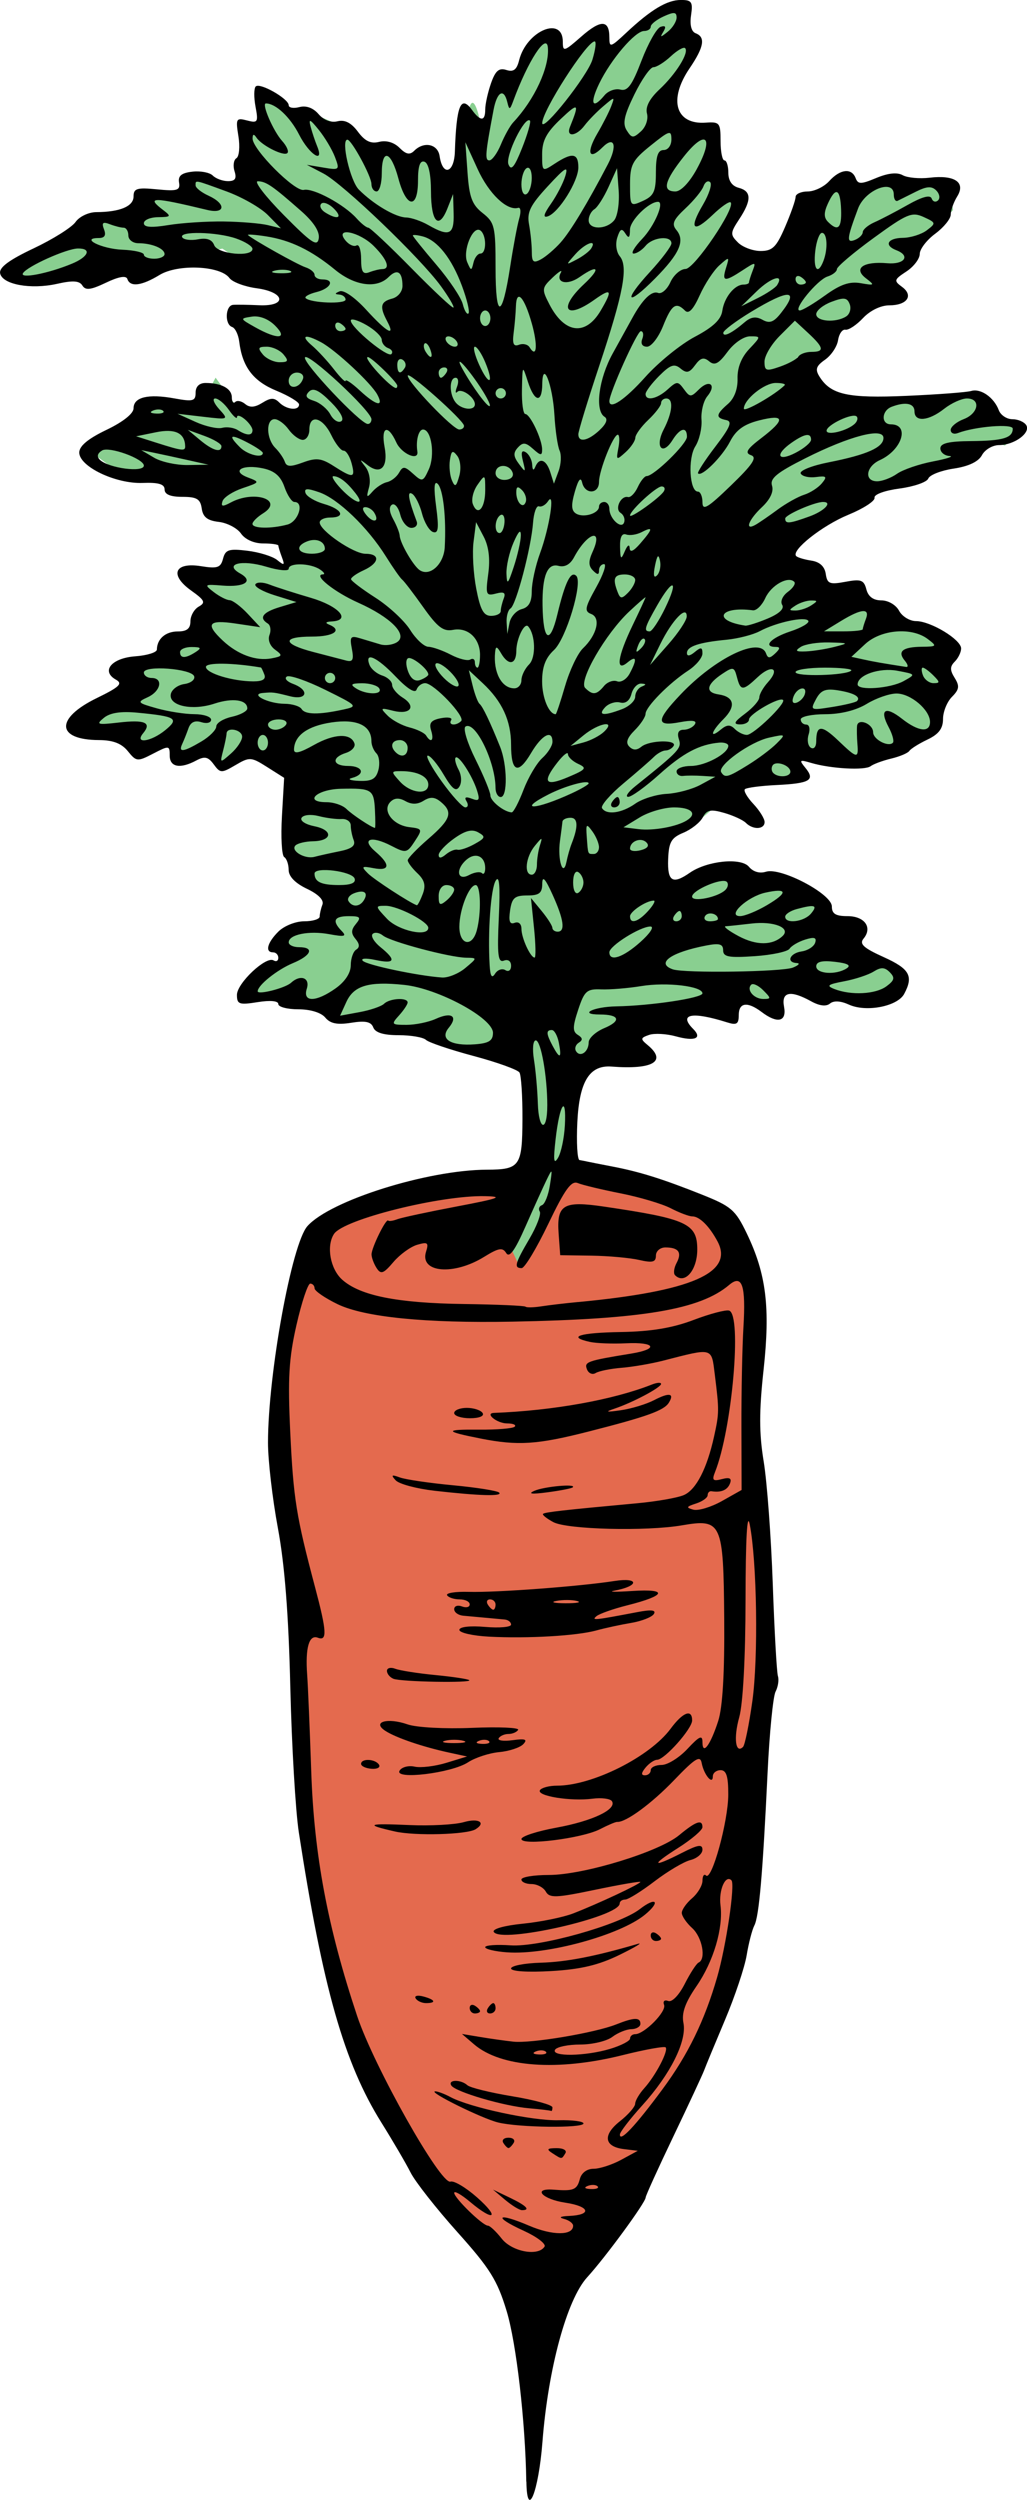 <?xml version="1.0" encoding="UTF-8" standalone="no"?>
<!-- Created with Inkscape (http://www.inkscape.org/) -->

<svg
   xmlns:dc="http://purl.org/dc/elements/1.1/"
   xmlns:cc="http://creativecommons.org/ns#"
   xmlns:rdf="http://www.w3.org/1999/02/22-rdf-syntax-ns#"
   xmlns:svg="http://www.w3.org/2000/svg"
   xmlns="http://www.w3.org/2000/svg"
   xmlns:sodipodi="http://sodipodi.sourceforge.net/DTD/sodipodi-0.dtd"
   xmlns:inkscape="http://www.inkscape.org/namespaces/inkscape"
   width="70.05mm"
   height="170.382mm"
   viewBox="0 0 70.05 170.382"
   version="1.1"
   id="svg7336"
   inkscape:version="0.92.1 r15371"
   sodipodi:docname="simpleninjin.svg">
  <defs
     id="defs7330" />
  <sodipodi:namedview
     id="base"
     pagecolor="#ffffff"
     bordercolor="#666666"
     borderopacity="1.0"
     inkscape:pageopacity="0.0"
     inkscape:pageshadow="2"
     inkscape:zoom="0.60647144"
     inkscape:cx="224.72654"
     inkscape:cy="241.37831"
     inkscape:document-units="mm"
     inkscape:current-layer="layer1"
     showgrid="false"
     inkscape:snap-global="false"
     fit-margin-top="0"
     fit-margin-left="0"
     fit-margin-right="0"
     fit-margin-bottom="0"
     inkscape:window-width="1366"
     inkscape:window-height="706"
     inkscape:window-x="-8"
     inkscape:window-y="-8"
     inkscape:window-maximized="1" />
  <g
     inkscape:label="Layer 1"
     inkscape:groupmode="layer"
     id="layer1"
     transform="translate(398.966,-103.107)">
    <g
       id="g7959">
      <path
         sodipodi:nodetypes="cccccccccccccccccccc"
         inkscape:connector-curvature="0"
         id="path7950"
         d="m -358.047,183.187 -9.566,0.814 -9.362,2.442 -2.442,7.734 -0.204,10.176 1.628,9.566 -0.814,3.256 1.018,11.397 2.646,12.619 4.274,8.345 7.734,10.176 8.345,-9.362 4.885,-10.176 2.442,-11.804 0.814,-11.601 -0.814,-11.194 -0.407,-12.822 -0.407,-4.071 -3.867,-3.663 z"
         style="fill:#e46a4e;fill-opacity:1;stroke:none;stroke-width:0.265px;stroke-linecap:butt;stroke-linejoin:miter;stroke-opacity:1" />
      <path
         sodipodi:nodetypes="cccccccccccccccccccccccccccccccccccccccccccccccccccccccccccccccccccccccccccccccccccscccccccccccccccccccccccccccccccccccccccccccccccccccccccccccccccccccccccccccccccccccccccccccccc"
         inkscape:connector-curvature="0"
         id="path7954"
         d="m -366.822,188.706 2.16,-1.697 1.08,2.314 1.234,-2.006 2.16,-4.783 0.617,-6.172 5.246,-3.703 3.857,-1.389 2.932,-0.154 1.389,0.926 v -2.16 l 6.172,1.543 2.314,-0.926 v -1.234 l -4.937,-3.086 -1.08,-2.314 -6.943,-1.697 -1.234,1.697 -2.932,-1.08 0.926,-2.623 2.16,-0.771 2.16,-1.851 2.16,-1.234 3.086,-0.309 -1.08,-1.08 0.926,-0.463 3.086,0.771 5.554,-2.006 0.771,-0.617 -0.154,-2.006 0.926,-0.771 -1.389,-2.314 1.543,-0.154 -2.314,-1.697 -2.623,-0.309 -1.851,-2.16 -1.389,1.08 -1.697,-2.16 -3.857,-1.543 3.857,-1.08 4.629,-3.24 6.48,-1.851 1.234,-1.234 1.234,0.309 1.08,-1.234 -2.623,-1.234 -0.309,-1.08 -10.955,0.926 -1.389,-3.394 1.389,0.154 0.771,-0.771 0.309,-1.389 1.234,-0.309 3.086,-3.394 1.851,-2.314 2.006,-2.006 -0.309,-2.006 -3.394,0.617 -0.309,-0.617 -4.166,0.463 -2.006,2.623 -1.543,2.469 -4.012,-1.234 1.389,-2.777 -1.851,-2.623 -0.154,-2.16 v 0 l -3.703,-0.926 1.08,-2.314 1.543,-2.777 -1.08,-0.463 0.463,-2.16 -1.851,0.309 -3.086,2.314 -1.08,0.617 -0.154,-1.543 -2.16,1.851 -0.926,-0.154 v -1.234 l -1.697,0.463 -1.234,3.549 -0.771,-1.234 -0.926,4.629 c 0,0 -0.771,-5.4 -1.234,-1.697 -0.463,3.703 -0.926,4.783 -0.926,4.783 h -0.309 l -0.926,-0.463 -0.617,-2.469 -1.389,1.234 -0.926,-1.389 -2.006,0.154 -1.389,-1.543 -2.469,-1.08 -0.463,0.771 -2.469,-2.006 -0.154,2.16 0.309,0.463 -1.389,-0.154 -0.309,4.32 -2.469,-1.234 -1.389,0.463 0.154,0.926 -3.24,-0.309 0.463,1.234 -4.32,1.08 -4.937,2.932 v 0.926 l 8.023,-0.771 6.48,-1.389 4.937,3.394 -1.851,0.926 -2.16,0.154 0.771,2.16 0.617,1.697 3.703,2.469 -1.389,1.234 -1.389,-1.234 -1.08,0.771 -1.389,-1.08 -1.234,-1.697 -1.08,2.006 -3.857,-0.309 -0.154,1.389 -4.012,1.543 2.314,1.697 2.16,0.771 3.24,-0.463 1.697,2.777 1.697,-0.617 0.154,1.851 h 3.24 l -0.154,2.006 -0.309,0.309 -3.394,-1.08 -1.543,2.006 -1.697,-0.463 2.006,2.16 v 0 l -2.16,2.314 -1.389,0.617 -0.154,0.926 -3.086,0.463 1.234,1.08 -4.012,2.16 v 0.771 l 2.777,0.309 0.771,1.08 2.623,-0.926 0.463,1.543 2.469,-1.08 0.154,1.234 0.617,0.309 1.697,-0.926 2.777,1.234 -0.154,4.937 1.08,2.469 1.851,1.389 -0.463,2.006 -2.777,0.154 -0.617,0.926 1.389,0.617 -0.463,0.463 -1.851,1.389 -1.08,1.234 3.394,-0.617 -0.154,1.234 2.932,-0.617 -0.309,1.389 h 2.006 l 2.16,-0.617 -0.617,1.234 2.623,0.154 1.234,0.154 -0.617,0.617 4.937,1.08 1.697,0.309 0.154,6.326 z"
         style="fill:#89cf90;fill-opacity:1;stroke:none;stroke-width:0.265px;stroke-linecap:butt;stroke-linejoin:miter;stroke-opacity:1" />
      <path
         sodipodi:nodetypes="csccccsccccccccscccsssscsscssccsscccccsscccscccsssccccccsscccsscscscsssccccssccccsccccccccccsccccsscccccsccccccccccscccscscsccccscscccscssccccccscscsscccccsccssscccccccccccsccssccsccsccccccsscccccccssccccccccscsccccccccccccsccscccccsccccccsscccccsccscccsccccscscssccsscccccscsscssscccsccccscsscssscscccscccccccccccccccccccsccscccccssscssccccsccssccccccsccccccscscccccccccccscccscssscssscccscsccccscsccccscssscccsscssscsccsccsscscccsccccsccccscccccccssccccccccccccscsccccscscccscsscccccscccccccsscssccccccccccccccccccsccscccccccsscssccccccscccccccccccccccsccccsccscscccscccccccccccsccccscccccsscccscsccccccssccscscccscscsccccccsscccscscscccsscscccsccsscsscccccsccccccccccccscccccccscccccccccccscscscccscccccsccsccssccccsccccscccssccsccccsscsscssscssccsccssccccccccccccccsccccccccssscsccsccscscscsscssccssccssscscccccccscccccscccccccsccsccsssscscsccscccsscccsscscccscscccccccccccccssscccccscccccsccccscscsccccsscccccsssccccscccscscccsscccsccccscscccscccccsccccscccsccssscccsssssccscccssccssscsccccscsccccsscccsccccssssscccccccccccccccsccccsccscccccscsccscccccsccccssscccccccccccccscssccccccccsscccsccccccccscccsccsccccccssssccccscscccccccsccccscccscccsssssscccscscscccsscccccccccssscccccscssccccccccccccccccccccccscccccccccscccccccccscccscccccscccccccccccsccccccccccccsccccccccccccccccscccccccsscscscssccsscccccccccccccsccscccccccccccccccscssccscccssccccccsccccsssccssccccsscccssscccccccccsccccccsccccssccsscsccscsccccccccsccccssccccccssccccsccccccccccsccsccccccccccccscccccccccsccccsccccccccssscscscscscscscccccsscsccccccsscsccccccccsccsscsscccccscccscccccscscscccccsscscscccccsccsscsccccscccccscccscccccccsccscccccsssscccscccccsccccsscccccssccccccsscssccssssscssccsccccscccssscccscssccsscscscsccccscccccccccccccscscsccsccsccccscsssccsscsccssccsccccccccsccccsssssccsscccsscccccscccccccsscccccsccccccccccscccccccccscsssccccccscssscccccccccssccscscccccccssccsscccccsscscccccsccsccsssssscscssssscccsscccccssccsccssccsscccccscssssscccccccscscsccsccccccccscccccccsscsssscscsscscsscsssccscccsccsccccscscccccccccccccccscssccc"
         inkscape:connector-curvature="0"
         id="path7948"
         d="m -363.069,272.247 c -0.059,-4.068 -0.678,-9.444 -1.339,-11.624 -0.637,-2.104 -1.134,-2.901 -3.361,-5.385 -1.437,-1.604 -2.873,-3.429 -3.19,-4.057 -0.317,-0.628 -1.215,-2.162 -1.995,-3.41 -2.539,-4.06 -3.998,-9.186 -5.63,-19.781 -0.224,-1.455 -0.485,-5.9 -0.58,-9.878 -0.118,-4.975 -0.383,-8.366 -0.849,-10.866 -0.372,-1.999 -0.675,-4.618 -0.674,-5.821 0.006,-4.694 1.618,-13.539 2.687,-14.747 1.545,-1.746 8.191,-3.835 12.249,-3.85 2.248,-0.008 2.407,-0.234 2.421,-3.438 0.007,-1.559 -0.085,-2.992 -0.203,-3.184 -0.119,-0.192 -1.527,-0.699 -3.13,-1.127 -1.603,-0.428 -3.065,-0.922 -3.249,-1.098 -0.184,-0.176 -1.023,-0.32 -1.863,-0.32 -1.031,0 -1.594,-0.172 -1.73,-0.527 -0.151,-0.393 -0.535,-0.474 -1.505,-0.319 -0.953,0.152 -1.428,0.057 -1.77,-0.355 -0.281,-0.338 -1.013,-0.563 -1.835,-0.563 -0.752,0 -1.368,-0.161 -1.368,-0.357 0,-0.219 -0.546,-0.27 -1.411,-0.131 -1.259,0.201 -1.411,0.148 -1.411,-0.494 0,-0.796 1.989,-2.667 2.499,-2.351 0.178,0.11 0.323,0.032 0.323,-0.174 0,-0.205 -0.159,-0.374 -0.353,-0.374 -0.57,0 -0.407,-0.652 0.353,-1.411 0.392,-0.392 1.176,-0.706 1.764,-0.706 0.582,0 1.058,-0.146 1.058,-0.324 0,-0.178 0.084,-0.543 0.187,-0.811 0.118,-0.309 -0.27,-0.706 -1.058,-1.081 -0.799,-0.381 -1.245,-0.841 -1.245,-1.284 0,-0.38 -0.137,-0.775 -0.304,-0.878 -0.167,-0.103 -0.237,-1.361 -0.154,-2.794 l 0.15,-2.606 -1.154,-0.731 c -1.1,-0.697 -1.201,-0.703 -2.165,-0.137 -0.957,0.562 -1.036,0.559 -1.485,-0.051 -0.379,-0.516 -0.616,-0.569 -1.185,-0.265 -1.104,0.591 -1.816,0.46 -1.816,-0.334 0,-0.69 -0.039,-0.695 -1.125,-0.133 -1.08,0.559 -1.15,0.552 -1.732,-0.167 -0.426,-0.526 -1.01,-0.751 -1.961,-0.755 -2.93,-0.012 -3.012,-1.471 -0.16,-2.861 1.558,-0.76 1.794,-0.985 1.309,-1.257 -1.038,-0.581 -0.298,-1.473 1.32,-1.591 0.808,-0.059 1.471,-0.266 1.474,-0.46 0.011,-0.73 0.594,-1.235 1.427,-1.235 0.619,0 0.861,-0.194 0.861,-0.688 0,-0.378 0.256,-0.831 0.569,-1.006 0.484,-0.271 0.408,-0.432 -0.513,-1.089 -1.502,-1.069 -1.15,-1.956 0.661,-1.666 1.126,0.18 1.346,0.106 1.507,-0.509 0.162,-0.619 0.395,-0.695 1.661,-0.542 0.81,0.098 1.726,0.383 2.035,0.634 0.483,0.392 0.528,0.365 0.32,-0.19 -0.133,-0.355 -0.242,-0.713 -0.242,-0.794 0,-0.081 -0.467,-0.148 -1.038,-0.148 -0.623,0 -1.228,-0.27 -1.511,-0.675 -0.26,-0.371 -0.944,-0.728 -1.519,-0.794 -0.772,-0.088 -1.076,-0.328 -1.159,-0.913 -0.092,-0.647 -0.337,-0.794 -1.323,-0.794 -0.812,0 -1.21,-0.165 -1.21,-0.502 0,-0.364 -0.411,-0.487 -1.499,-0.446 -1.847,0.069 -4.322,-1.117 -4.322,-2.071 0,-0.445 0.598,-0.943 1.852,-1.544 1.134,-0.543 1.852,-1.113 1.852,-1.472 0,-0.762 0.993,-1.002 2.79,-0.674 1.268,0.232 1.443,0.184 1.443,-0.394 0,-0.414 0.251,-0.658 0.677,-0.658 1.085,0 1.793,0.386 1.793,0.978 0,0.303 0.104,0.446 0.232,0.318 0.128,-0.128 0.433,-0.066 0.678,0.138 0.315,0.261 0.659,0.237 1.17,-0.082 0.572,-0.357 0.816,-0.361 1.157,-0.02 0.495,0.495 1.349,0.579 1.349,0.133 0,-0.165 -0.701,-0.589 -1.558,-0.942 -1.576,-0.65 -2.312,-1.623 -2.523,-3.337 -0.059,-0.481 -0.276,-0.931 -0.483,-1 -0.526,-0.175 -0.47,-1.47 0.066,-1.511 0.243,-0.019 1.036,-0.007 1.764,0.027 1.94,0.09 1.8,-0.894 -0.164,-1.158 -0.818,-0.11 -1.651,-0.423 -1.852,-0.697 -0.62,-0.844 -3.512,-0.971 -4.765,-0.209 -1.225,0.745 -2.007,0.843 -2.196,0.276 -0.084,-0.251 -0.589,-0.165 -1.461,0.252 -1.04,0.496 -1.394,0.538 -1.607,0.193 -0.203,-0.329 -0.649,-0.359 -1.727,-0.116 -1.798,0.404 -3.737,0.046 -3.884,-0.717 -0.077,-0.4 0.603,-0.905 2.284,-1.7 1.317,-0.622 2.604,-1.431 2.861,-1.798 0.26,-0.371 0.89,-0.67 1.418,-0.672 1.618,-0.008 2.538,-0.396 2.538,-1.07 0,-0.547 0.232,-0.617 1.604,-0.483 1.384,0.136 1.59,0.072 1.499,-0.466 -0.077,-0.455 0.168,-0.654 0.908,-0.738 0.557,-0.064 1.184,0.055 1.393,0.265 0.209,0.209 0.677,0.38 1.039,0.38 0.489,0 0.603,-0.175 0.444,-0.676 -0.118,-0.372 -0.06,-0.772 0.129,-0.888 0.189,-0.117 0.25,-0.79 0.136,-1.496 -0.194,-1.198 -0.155,-1.27 0.587,-1.076 0.733,0.192 0.779,0.118 0.58,-0.94 -0.118,-0.631 -0.112,-1.251 0.015,-1.378 0.282,-0.282 2.248,0.837 2.248,1.28 0,0.175 0.329,0.232 0.731,0.127 0.463,-0.121 0.941,0.054 1.304,0.477 0.353,0.413 0.85,0.6 1.297,0.49 0.498,-0.123 0.932,0.1 1.388,0.711 0.482,0.647 0.878,0.837 1.449,0.693 0.488,-0.122 1.014,0.031 1.388,0.405 0.45,0.45 0.704,0.501 1.003,0.202 0.664,-0.664 1.612,-0.464 1.734,0.365 0.205,1.392 0.991,1.168 1.04,-0.296 0.105,-3.167 0.405,-3.897 1.169,-2.851 0.582,0.796 0.902,0.783 0.902,-0.036 0,-0.359 0.176,-1.158 0.391,-1.775 0.301,-0.863 0.543,-1.074 1.047,-0.915 0.489,0.155 0.711,-0.012 0.873,-0.661 0.504,-2.007 2.981,-3.057 2.981,-1.263 0,0.704 0.083,0.681 1.256,-0.349 1.339,-1.176 1.919,-1.157 1.919,0.061 0,0.704 0.075,0.683 1.147,-0.32 1.686,-1.58 2.786,-2.239 3.735,-2.239 0.734,0 0.824,0.135 0.69,1.045 -0.097,0.659 0.019,1.111 0.313,1.224 0.689,0.264 0.572,0.94 -0.416,2.393 -1.459,2.147 -0.951,3.847 1.105,3.7 0.946,-0.067 1.011,0.013 1.011,1.251 0,0.728 0.119,1.323 0.265,1.323 0.146,-1.2e-4 0.265,0.378 0.265,0.841 0,0.544 0.249,0.906 0.706,1.025 0.88,0.23 0.891,0.845 0.036,2.141 -0.616,0.935 -0.623,1.051 -0.086,1.587 0.318,0.318 1.013,0.579 1.544,0.579 0.813,0 1.077,-0.261 1.676,-1.653 0.391,-0.909 0.711,-1.822 0.711,-2.028 0,-0.207 0.372,-0.376 0.827,-0.376 0.455,0 1.115,-0.318 1.466,-0.706 0.747,-0.825 1.53,-0.914 1.802,-0.205 0.165,0.431 0.362,0.429 1.413,-0.01 0.797,-0.333 1.421,-0.399 1.796,-0.189 0.316,0.177 1.144,0.254 1.839,0.172 1.711,-0.202 2.476,0.316 1.882,1.275 -0.243,0.391 -0.441,0.947 -0.441,1.235 0,0.288 -0.476,0.875 -1.058,1.306 -0.582,0.43 -1.058,1.052 -1.058,1.381 0,0.329 -0.41,0.867 -0.912,1.196 -0.843,0.553 -0.866,0.631 -0.299,1.045 0.811,0.593 0.353,1.261 -0.865,1.261 -0.58,0 -1.306,0.351 -1.79,0.866 -0.448,0.476 -0.987,0.834 -1.2,0.794 -0.212,-0.04 -0.44,0.283 -0.506,0.718 -0.066,0.435 -0.465,1.032 -0.886,1.327 -0.612,0.429 -0.689,0.659 -0.382,1.15 0.773,1.237 1.92,1.491 5.942,1.314 2.125,-0.093 4.11,-0.243 4.41,-0.333 0.645,-0.193 1.553,0.44 1.879,1.308 0.127,0.34 0.545,0.617 0.927,0.617 0.383,0 0.809,0.183 0.947,0.406 0.323,0.523 -0.815,1.358 -1.852,1.358 -0.441,0 -0.967,0.308 -1.168,0.684 -0.239,0.446 -0.91,0.766 -1.929,0.918 -0.86,0.129 -1.639,0.434 -1.733,0.678 -0.093,0.244 -0.976,0.55 -1.96,0.681 -1.023,0.136 -1.754,0.405 -1.706,0.629 0.046,0.215 -0.756,0.737 -1.783,1.158 -1.782,0.732 -3.939,2.439 -3.56,2.818 0.099,0.099 0.566,0.237 1.04,0.309 0.562,0.085 0.9,0.397 0.975,0.901 0.1,0.678 0.263,0.743 1.345,0.541 1.059,-0.199 1.258,-0.126 1.426,0.518 0.129,0.495 0.477,0.749 1.024,0.749 0.467,0 0.993,0.308 1.206,0.706 0.208,0.388 0.729,0.706 1.159,0.707 1.002,0.002 3.074,1.258 3.074,1.863 0,0.255 -0.194,0.658 -0.432,0.896 -0.338,0.338 -0.339,0.581 -0.008,1.112 0.347,0.556 0.313,0.791 -0.185,1.291 -0.335,0.336 -0.61,1.015 -0.61,1.509 0,0.65 -0.292,1.036 -1.058,1.401 -0.582,0.277 -1.139,0.625 -1.238,0.774 -0.099,0.149 -0.655,0.384 -1.235,0.523 -0.58,0.139 -1.214,0.373 -1.408,0.52 -0.397,0.3 -2.718,0.171 -4.057,-0.225 -0.798,-0.236 -0.835,-0.204 -0.391,0.338 0.686,0.836 0.314,1.059 -1.961,1.17 -1.088,0.053 -2.063,0.181 -2.166,0.285 -0.104,0.104 0.156,0.555 0.578,1.003 0.421,0.448 0.766,1.003 0.766,1.233 0,0.512 -0.786,0.549 -1.276,0.059 -0.197,-0.197 -0.864,-0.504 -1.482,-0.681 -0.927,-0.266 -1.183,-0.211 -1.462,0.311 -0.186,0.348 -0.781,0.817 -1.322,1.042 -0.826,0.344 -0.992,0.634 -1.037,1.812 -0.057,1.509 0.303,1.733 1.474,0.918 1.178,-0.821 3.5,-1.057 4.037,-0.41 0.286,0.344 0.73,0.473 1.16,0.337 1.011,-0.321 4.495,1.511 4.495,2.364 0,0.504 0.258,0.663 1.069,0.663 1.169,0 1.722,0.775 1.093,1.532 -0.302,0.364 -0.004,0.638 1.372,1.259 1.776,0.802 2.05,1.294 1.4,2.509 -0.456,0.853 -2.591,1.267 -3.766,0.731 -0.57,-0.26 -1.041,-0.286 -1.297,-0.073 -0.259,0.215 -0.716,0.161 -1.283,-0.153 -1.411,-0.781 -2.045,-0.654 -1.849,0.369 0.196,1.023 -0.447,1.177 -1.522,0.364 -0.975,-0.737 -1.567,-0.659 -1.567,0.206 0,0.613 -0.142,0.702 -0.794,0.496 -2.393,-0.755 -3.335,-0.574 -2.317,0.445 0.644,0.644 0.125,0.867 -1.178,0.508 -0.649,-0.179 -1.473,-0.223 -1.831,-0.097 -0.591,0.207 -0.599,0.272 -0.088,0.696 1.328,1.103 0.358,1.678 -2.463,1.461 -1.506,-0.116 -2.201,1.005 -2.338,3.771 -0.07,1.407 -0.002,2.577 0.149,2.602 0.152,0.024 0.395,0.071 0.541,0.104 0.146,0.033 0.9,0.181 1.676,0.33 1.884,0.36 3.433,0.845 6.108,1.909 2.024,0.806 2.306,1.047 3.078,2.648 1.333,2.763 1.615,5.046 1.15,9.307 -0.309,2.834 -0.307,4.326 0.008,6.244 0.228,1.386 0.507,5.14 0.619,8.341 0.112,3.201 0.271,6.031 0.352,6.287 0.081,0.257 0.009,0.733 -0.161,1.058 -0.17,0.326 -0.415,2.814 -0.545,5.531 -0.329,6.887 -0.581,9.791 -0.902,10.407 -0.152,0.291 -0.387,1.204 -0.524,2.028 -0.137,0.824 -0.801,2.809 -1.478,4.41 -0.676,1.601 -1.317,3.149 -1.425,3.44 -0.108,0.291 -1.049,2.31 -2.091,4.488 -1.043,2.177 -1.896,4.055 -1.896,4.172 0,0.337 -2.729,4.06 -3.986,5.437 -1.389,1.522 -2.665,6.214 -3.054,11.228 -0.265,3.414 -1.056,5.367 -1.095,2.703 z m 1.246,-16.019 c 0.115,-0.186 -0.526,-0.673 -1.425,-1.083 -2.142,-0.976 -1.811,-1.28 0.374,-0.343 1.587,0.68 3,0.681 3,0.002 0,-0.167 -0.278,-0.376 -0.617,-0.464 -0.388,-0.102 -0.265,-0.177 0.332,-0.202 1.593,-0.069 1.433,-0.653 -0.247,-0.905 -1.591,-0.239 -2.276,-1.006 -0.79,-0.886 1.345,0.109 1.587,0.011 1.778,-0.719 0.112,-0.429 0.481,-0.706 0.941,-0.706 0.416,0 1.264,-0.276 1.885,-0.613 l 1.129,-0.613 -0.94,-0.114 c -1.359,-0.164 -1.474,-0.956 -0.277,-1.901 0.569,-0.45 1.036,-0.986 1.038,-1.192 0.002,-0.206 0.281,-0.682 0.621,-1.058 0.777,-0.86 1.671,-2.57 1.456,-2.785 -0.089,-0.089 -1.406,0.149 -2.926,0.529 -4.443,1.11 -8.317,0.829 -10.143,-0.737 l -0.822,-0.705 1.235,0.206 c 0.679,0.114 1.702,0.257 2.272,0.32 1.202,0.131 5.559,-0.599 7.011,-1.175 1.227,-0.487 1.653,-0.497 1.653,-0.041 0,0.194 -0.278,0.358 -0.617,0.364 -0.34,0.006 -0.926,0.244 -1.302,0.529 -0.377,0.285 -1.359,0.518 -2.184,0.518 -0.825,0 -1.597,0.159 -1.717,0.353 -0.3,0.486 2.06,0.451 3.751,-0.056 0.75,-0.225 1.364,-0.542 1.364,-0.706 0,-0.163 0.158,-0.297 0.35,-0.297 0.621,0 2.145,-1.542 1.971,-1.995 -0.096,-0.249 0.026,-0.364 0.28,-0.267 0.26,0.1 0.734,-0.389 1.129,-1.165 0.374,-0.735 0.799,-1.389 0.945,-1.454 0.528,-0.235 0.248,-1.729 -0.441,-2.352 -0.388,-0.351 -0.706,-0.817 -0.706,-1.035 0,-0.218 0.318,-0.668 0.706,-1 0.388,-0.332 0.706,-0.87 0.706,-1.196 0,-0.325 0.109,-0.483 0.241,-0.35 0.39,0.39 1.512,-3.678 1.517,-5.504 0.004,-1.257 -0.127,-1.676 -0.524,-1.676 -0.291,0 -0.529,0.191 -0.529,0.423 0,0.622 -0.612,-0.112 -0.76,-0.911 -0.1,-0.543 -0.444,-0.329 -1.886,1.173 -1.535,1.598 -3.296,2.888 -3.881,2.842 -0.101,-0.008 -0.629,0.216 -1.173,0.497 -1.217,0.629 -5.354,1.145 -5.354,0.668 0,-0.186 1.072,-0.533 2.381,-0.773 2.464,-0.451 4.137,-1.245 3.794,-1.801 -0.109,-0.176 -0.709,-0.254 -1.334,-0.173 -1.49,0.192 -3.822,-0.186 -3.579,-0.579 0.105,-0.17 0.629,-0.309 1.165,-0.309 2.41,0 6.332,-1.966 7.752,-3.886 0.83,-1.123 1.463,-1.366 1.463,-0.561 0,0.571 -1.882,2.683 -2.391,2.683 -0.189,0 -0.542,0.238 -0.784,0.529 -0.303,0.366 -0.317,0.529 -0.043,0.529 0.218,0 0.396,-0.159 0.396,-0.353 0,-0.194 0.333,-0.353 0.74,-0.353 0.407,0 1.201,-0.493 1.764,-1.096 0.817,-0.875 1.023,-0.967 1.023,-0.459 0,0.935 0.544,0.203 1.075,-1.444 0.302,-0.937 0.439,-3.291 0.409,-7.007 -0.053,-6.537 -0.169,-6.79 -2.894,-6.324 -2.433,0.416 -7.828,0.281 -8.761,-0.22 -0.453,-0.243 -0.77,-0.496 -0.703,-0.562 0.117,-0.117 1.366,-0.258 6.437,-0.725 1.342,-0.124 2.776,-0.378 3.187,-0.565 0.828,-0.377 1.561,-1.808 2.041,-3.981 0.353,-1.598 0.355,-1.784 0.054,-4.199 -0.237,-1.9 -0.082,-1.858 -3.539,-0.971 -0.804,0.206 -2.075,0.424 -2.825,0.484 -0.75,0.06 -1.544,0.221 -1.765,0.357 -0.221,0.136 -0.488,0.022 -0.595,-0.255 -0.195,-0.509 -0.003,-0.577 3.03,-1.072 1.885,-0.308 1.639,-0.797 -0.353,-0.701 -0.922,0.045 -2.033,0.003 -2.469,-0.092 -1.597,-0.349 -0.723,-0.627 2.117,-0.674 2.045,-0.034 3.515,-0.278 4.944,-0.821 1.119,-0.425 2.213,-0.713 2.431,-0.64 0.884,0.295 0.201,8.08 -0.964,11.004 -0.224,0.561 -0.145,0.642 0.47,0.481 0.532,-0.139 0.686,-0.057 0.551,0.296 -0.173,0.452 -0.605,0.634 -1.259,0.531 -0.146,-0.023 -0.265,0.099 -0.265,0.27 0,0.171 -0.357,0.426 -0.794,0.567 -0.668,0.214 -0.696,0.281 -0.181,0.419 0.337,0.09 1.216,-0.175 1.952,-0.589 l 1.339,-0.753 -0.012,-4.299 c -0.007,-2.365 0.055,-5.421 0.137,-6.792 0.172,-2.87 -0.088,-3.635 -0.978,-2.881 -1.974,1.671 -5.867,2.33 -14.78,2.499 -5.928,0.113 -10.093,-0.304 -11.93,-1.193 -0.861,-0.417 -1.565,-0.902 -1.565,-1.079 0,-0.177 -0.133,-0.321 -0.295,-0.321 -0.162,0 -0.584,1.265 -0.937,2.811 -0.523,2.289 -0.602,3.653 -0.425,7.35 0.216,4.511 0.406,5.695 1.691,10.535 0.801,3.017 0.838,3.688 0.188,3.439 -0.598,-0.23 -0.861,0.684 -0.727,2.524 0.056,0.763 0.18,3.722 0.277,6.575 0.193,5.711 1.118,10.64 3.133,16.685 1.146,3.439 5.702,11.515 6.366,11.287 0.236,-0.081 1.051,0.402 1.811,1.074 1.59,1.405 1.162,1.684 -0.473,0.308 -0.597,-0.502 -1.085,-0.78 -1.085,-0.616 0,0.349 1.94,2.235 2.299,2.235 0.135,0 0.558,0.397 0.939,0.882 0.706,0.898 2.502,1.231 2.927,0.543 z m -2.686,-3.186 -0.833,-0.702 1.147,0.551 c 1.137,0.547 1.436,0.852 0.833,0.852 -0.173,0 -0.688,-0.316 -1.147,-0.702 z m 3.224,-3.179 c -0.426,-0.275 -0.37,-0.343 0.285,-0.347 0.454,-0.003 0.718,0.151 0.597,0.347 -0.262,0.424 -0.226,0.424 -0.882,0 z m -3.351,-0.706 c -0.12,-0.194 0.039,-0.353 0.353,-0.353 0.314,0 0.473,0.159 0.353,0.353 -0.12,0.194 -0.279,0.353 -0.353,0.353 -0.074,0 -0.233,-0.159 -0.353,-0.353 z m -0.353,-1.39 c -1.107,-0.271 -4.798,-2.093 -4.298,-2.122 0.158,-0.009 0.629,0.166 1.047,0.39 1.327,0.71 5.594,1.625 7.365,1.579 0.94,-0.025 1.708,0.075 1.708,0.22 -3.2e-4,0.332 -4.399,0.282 -5.821,-0.067 z m 2.117,-0.967 c -1.728,-0.148 -5.042,-1.119 -5.312,-1.557 -0.252,-0.407 0.65,-0.421 1.096,-0.016 0.184,0.167 1.565,0.507 3.069,0.755 1.504,0.248 2.734,0.588 2.734,0.754 0,0.167 -0.04,0.276 -0.088,0.244 -0.049,-0.033 -0.723,-0.114 -1.499,-0.18 z m -4.057,-6.837 c 0,-0.205 0.159,-0.275 0.353,-0.156 0.194,0.12 0.353,0.288 0.353,0.374 0,0.086 -0.159,0.156 -0.353,0.156 -0.194,0 -0.353,-0.168 -0.353,-0.374 z m 1.235,0.021 c 0.12,-0.194 0.288,-0.353 0.374,-0.353 0.086,0 0.156,0.159 0.156,0.353 0,0.194 -0.168,0.353 -0.374,0.353 -0.205,0 -0.275,-0.159 -0.156,-0.353 z m -4.919,-0.673 c -0.109,-0.176 0.12,-0.237 0.508,-0.135 0.824,0.215 0.928,0.455 0.198,0.455 -0.28,0 -0.597,-0.144 -0.706,-0.32 z m 6.506,-2.041 c 0,-0.184 0.913,-0.361 2.028,-0.393 1.746,-0.05 3.691,-0.427 6.615,-1.283 0.388,-0.114 -0.168,0.221 -1.235,0.744 -1.435,0.703 -2.652,0.992 -4.674,1.109 -1.602,0.093 -2.734,0.02 -2.734,-0.177 z m -0.265,-1.099 c -0.825,-0.06 -1.499,-0.218 -1.5,-0.353 -1.2e-4,-0.134 0.778,-0.19 1.73,-0.124 1.975,0.137 7.427,-1.391 8.819,-2.471 1.117,-0.867 1.439,-0.515 0.349,0.38 -1.697,1.395 -6.704,2.762 -9.399,2.567 z m 9.79,-1.147 c 0,-0.205 0.159,-0.275 0.353,-0.156 0.194,0.12 0.353,0.288 0.353,0.374 0,0.086 -0.159,0.156 -0.353,0.156 -0.194,0 -0.353,-0.168 -0.353,-0.374 z m -10.704,-0.242 c -0.124,-0.201 0.7,-0.435 1.983,-0.564 1.207,-0.121 2.75,-0.435 3.429,-0.698 1.67,-0.646 4.586,-2.011 4.586,-2.147 0,-0.06 -1.386,0.179 -3.08,0.532 -2.679,0.558 -3.118,0.575 -3.369,0.126 -0.159,-0.283 -0.598,-0.515 -0.976,-0.515 -0.378,0 -0.688,-0.139 -0.688,-0.309 0,-0.17 0.84,-0.309 1.866,-0.309 2.371,0 7.512,-1.569 8.894,-2.714 1.15,-0.953 1.587,-1.102 1.587,-0.542 0,0.198 -0.745,0.833 -1.657,1.411 -1.907,1.209 -1.778,1.377 0.26,0.338 1.102,-0.562 1.397,-0.607 1.397,-0.215 0,0.274 -0.369,0.591 -0.819,0.704 -0.451,0.113 -1.552,0.765 -2.448,1.449 -0.896,0.684 -1.797,1.244 -2.003,1.244 -0.206,0 -0.374,0.12 -0.374,0.266 0,0.918 -8.089,2.746 -8.587,1.941 z m -6.738,-6.848 c -2.094,-0.474 -1.889,-0.566 0.981,-0.438 1.436,0.064 3.107,-0.026 3.715,-0.2 1.011,-0.29 1.538,0.03 0.8,0.486 -0.591,0.365 -4.125,0.463 -5.496,0.152 z m 0.316,-4.152 c 0.148,-0.24 0.61,-0.36 1.025,-0.267 0.415,0.093 1.39,-0.025 2.166,-0.262 l 1.411,-0.431 -1.235,-0.267 c -1.79,-0.388 -3.61,-1.007 -4.337,-1.477 -0.946,-0.611 0.134,-0.925 1.519,-0.442 0.604,0.21 2.548,0.314 4.395,0.235 1.822,-0.078 3.235,-0.017 3.14,0.137 -0.095,0.154 -0.392,0.279 -0.66,0.279 -0.268,0 -0.568,0.13 -0.666,0.289 -0.098,0.159 0.329,0.22 0.949,0.135 0.871,-0.119 1.036,-0.057 0.726,0.272 -0.221,0.234 -0.96,0.477 -1.643,0.541 -0.683,0.063 -1.64,0.377 -2.128,0.697 -1.123,0.735 -5.063,1.211 -4.662,0.562 z m 4.338,-2.033 c -0.34,-0.089 -0.895,-0.089 -1.235,0 -0.34,0.089 -0.062,0.161 0.617,0.161 0.679,0 0.957,-0.073 0.617,-0.161 z m 1.757,0.03 c -0.117,-0.117 -0.421,-0.13 -0.676,-0.028 -0.281,0.113 -0.198,0.196 0.213,0.213 0.372,0.015 0.58,-0.068 0.463,-0.185 z m -8.724,1.549 c 0,-0.39 0.974,-0.347 1.222,0.054 0.113,0.182 -0.116,0.307 -0.508,0.278 -0.392,-0.029 -0.713,-0.179 -0.713,-0.331 z m 2.205,-5.803 c -0.243,-0.098 -0.441,-0.34 -0.441,-0.539 0,-0.199 0.257,-0.263 0.57,-0.142 0.314,0.12 1.544,0.313 2.734,0.428 1.19,0.115 2.23,0.272 2.311,0.348 0.215,0.204 -4.655,0.115 -5.174,-0.094 z m 6.526,-2.87 c -1.116,-0.059 -2.028,-0.266 -2.028,-0.461 0,-0.21 0.718,-0.293 1.764,-0.203 0.97,0.083 1.764,0.013 1.764,-0.157 0,-0.17 -0.198,-0.327 -0.441,-0.348 -0.243,-0.022 -0.838,-0.077 -1.323,-0.122 -0.485,-0.046 -1.16,-0.107 -1.499,-0.137 -0.34,-0.03 -0.617,-0.23 -0.617,-0.445 0,-0.215 0.238,-0.299 0.529,-0.187 0.291,0.112 0.529,0.049 0.529,-0.139 0,-0.188 -0.308,-0.342 -0.685,-0.342 -0.377,0 -0.763,-0.126 -0.858,-0.28 -0.095,-0.154 0.57,-0.259 1.478,-0.232 1.865,0.054 7.545,-0.369 9.942,-0.741 1.693,-0.263 1.693,0.345 0,0.656 -0.485,0.089 0.064,0.101 1.219,0.025 2.465,-0.161 2.301,0.312 -0.337,0.974 -0.97,0.243 -1.923,0.58 -2.117,0.747 -0.347,0.3 -0.17,0.282 2.785,-0.28 0.966,-0.184 1.303,-0.146 1.134,0.127 -0.132,0.213 -0.83,0.487 -1.55,0.608 -0.721,0.121 -1.787,0.351 -2.369,0.512 -1.335,0.369 -4.683,0.563 -7.32,0.425 z m 0.441,-2.188 c 0,-0.194 -0.168,-0.353 -0.374,-0.353 -0.205,0 -0.275,0.159 -0.156,0.353 0.12,0.194 0.288,0.353 0.374,0.353 0.086,0 0.156,-0.159 0.156,-0.353 z m 5.56,-0.242 c -0.337,-0.088 -0.972,-0.091 -1.411,-0.007 -0.439,0.084 -0.163,0.157 0.613,0.161 0.776,0.004 1.135,-0.065 0.798,-0.153 z m -9.724,-7.515 c -1.223,-0.139 -2.414,-0.458 -2.646,-0.709 -0.339,-0.366 -0.283,-0.405 0.283,-0.197 0.388,0.143 2.02,0.382 3.626,0.533 1.606,0.15 3.022,0.375 3.146,0.498 0.268,0.268 -1.36,0.222 -4.409,-0.124 z m 6.81,0.006 c 0.674,-0.298 2.923,-0.5 2.616,-0.235 -0.081,0.07 -0.861,0.222 -1.734,0.337 -1.06,0.14 -1.353,0.106 -0.882,-0.102 z m -3.684,-3.569 c -2.462,-0.483 -2.484,-0.624 -0.096,-0.601 1.219,0.011 2.318,-0.08 2.44,-0.202 0.123,-0.123 -0.112,-0.223 -0.521,-0.223 -0.682,0 -1.545,-0.692 -0.894,-0.716 4.027,-0.153 8.141,-0.892 10.781,-1.937 0.34,-0.134 0.617,-0.152 0.617,-0.039 0,0.244 -1.925,1.266 -3.173,1.685 -0.681,0.229 -0.584,0.254 0.424,0.11 0.719,-0.103 1.744,-0.413 2.277,-0.69 1.034,-0.537 1.402,-0.472 1.002,0.175 -0.33,0.534 -1.485,0.948 -5.469,1.964 -3.521,0.897 -4.815,0.98 -7.388,0.476 z m -1.784,-1.732 c 0,-0.194 0.388,-0.353 0.861,-0.353 0.474,0 0.959,0.159 1.079,0.353 0.127,0.206 -0.232,0.353 -0.861,0.353 -0.594,0 -1.079,-0.159 -1.079,-0.353 z m 9.782,52.704 c -0.117,-0.117 -0.421,-0.13 -0.676,-0.028 -0.281,0.113 -0.198,0.196 0.213,0.213 0.372,0.015 0.58,-0.068 0.463,-0.185 z m 4.431,-6.624 c 1.733,-2.341 2.862,-4.655 3.723,-7.627 0.617,-2.132 1.239,-6.343 0.976,-6.606 -0.408,-0.408 -0.879,0.664 -0.748,1.702 0.197,1.559 -0.472,3.819 -1.63,5.502 -0.782,1.137 -1.032,1.836 -0.897,2.517 0.244,1.235 -0.888,3.497 -2.815,5.626 -0.83,0.917 -1.514,1.805 -1.52,1.974 -0.022,0.568 1.039,-0.557 2.912,-3.088 z m -7.958,-2.548 c -0.117,-0.117 -0.421,-0.13 -0.676,-0.028 -0.281,0.113 -0.198,0.196 0.213,0.213 0.372,0.015 0.58,-0.068 0.463,-0.185 z m 14.082,-23.891 c 0.414,-2.952 0.317,-9.53 -0.179,-12.055 -0.176,-0.896 -0.28,0.973 -0.285,5.115 -0.005,3.971 -0.174,7.117 -0.431,8.034 -0.396,1.413 -0.252,2.525 0.261,2.017 0.126,-0.125 0.411,-1.524 0.634,-3.11 z m -11.89,-27.205 c 7.746,-0.733 10.658,-1.998 9.515,-4.134 -0.56,-1.046 -1.228,-1.707 -1.726,-1.707 -0.218,0 -0.876,-0.248 -1.463,-0.552 -0.587,-0.304 -2.127,-0.761 -3.422,-1.017 -1.295,-0.256 -2.609,-0.571 -2.92,-0.701 -0.442,-0.184 -0.881,0.423 -2.012,2.781 -0.796,1.659 -1.613,3.016 -1.816,3.016 -0.545,0 -0.464,-0.306 0.531,-2.002 0.495,-0.844 0.811,-1.678 0.703,-1.853 -0.108,-0.175 -0.04,-0.371 0.151,-0.436 0.191,-0.065 0.434,-0.674 0.54,-1.353 0.183,-1.169 0.17,-1.187 -0.233,-0.353 -0.235,0.485 -0.881,1.912 -1.436,3.17 -0.72,1.633 -1.095,2.149 -1.31,1.801 -0.248,-0.401 -0.516,-0.354 -1.508,0.259 -2.086,1.289 -4.415,1.08 -3.959,-0.356 0.194,-0.612 0.111,-0.677 -0.603,-0.469 -0.456,0.133 -1.188,0.664 -1.627,1.181 -0.673,0.792 -0.852,0.857 -1.141,0.411 -0.188,-0.291 -0.345,-0.709 -0.348,-0.93 -0.006,-0.452 0.992,-2.482 1.136,-2.311 0.051,0.061 0.331,0.02 0.622,-0.091 0.291,-0.111 2.117,-0.502 4.057,-0.87 2.891,-0.548 3.237,-0.674 1.917,-0.703 -3.049,-0.066 -9.633,1.58 -10.29,2.572 -0.542,0.818 -0.261,2.393 0.557,3.122 1.226,1.092 3.747,1.595 8.307,1.658 2.239,0.031 4.128,0.113 4.197,0.181 0.069,0.069 0.55,0.059 1.07,-0.022 0.52,-0.081 1.65,-0.214 2.512,-0.295 z m 6.618,-1.83 c -0.123,-0.123 -0.075,-0.499 0.105,-0.836 0.384,-0.717 0.137,-1.058 -0.764,-1.058 -0.356,0 -0.647,0.251 -0.647,0.557 0,0.447 -0.226,0.505 -1.147,0.295 -0.631,-0.144 -2.099,-0.276 -3.263,-0.293 l -2.117,-0.03 -0.106,-1.442 c -0.147,-2.009 0.306,-2.281 3.106,-1.868 5.656,0.834 6.348,1.153 6.348,2.927 0,1.412 -0.86,2.404 -1.516,1.747 z m -7.515,-10.21 c 0.114,-2.157 -0.354,-1.481 -0.629,0.908 -0.17,1.48 -0.132,1.789 0.161,1.303 0.211,-0.351 0.422,-1.345 0.467,-2.211 z m -1.199,-1.357 c 0,-1.99 -0.433,-4.438 -0.785,-4.438 -0.191,0 -0.244,0.572 -0.124,1.323 0.117,0.728 0.236,2.071 0.264,2.984 0.058,1.849 0.644,1.969 0.644,0.131 z m 0.792,-4.262 c -0.093,-0.485 -0.309,-0.882 -0.48,-0.882 -0.405,0 -0.393,0.247 0.053,1.082 0.493,0.922 0.629,0.858 0.427,-0.2 z m 2.03,-0.038 c 0,-0.289 0.479,-0.727 1.064,-0.973 1.185,-0.498 1.046,-0.93 -0.3,-0.93 -1.502,0 -0.443,-0.526 1.116,-0.554 2.377,-0.043 5.881,-0.571 5.881,-0.887 0,-0.491 -2.43,-0.78 -4.172,-0.496 -0.907,0.148 -2.14,0.249 -2.74,0.225 -0.977,-0.039 -1.141,0.107 -1.565,1.39 -0.386,1.169 -0.389,1.486 -0.017,1.715 0.326,0.202 0.343,0.351 0.06,0.527 -0.218,0.135 -0.303,0.395 -0.19,0.579 0.281,0.454 0.863,0.051 0.863,-0.597 z m -6.526,-0.653 c 0,-1.006 -3.742,-3.026 -6.054,-3.268 -2.424,-0.254 -3.44,0.047 -3.951,1.169 l -0.425,0.932 1.334,-0.245 c 0.734,-0.135 1.485,-0.392 1.669,-0.571 0.386,-0.375 1.605,-0.442 1.605,-0.088 0,0.13 -0.263,0.527 -0.584,0.882 -0.554,0.612 -0.527,0.645 0.513,0.645 0.603,0 1.501,-0.185 1.996,-0.41 1.077,-0.491 1.532,-0.179 0.882,0.605 -0.64,0.771 0.122,1.256 1.779,1.132 0.959,-0.071 1.235,-0.246 1.235,-0.783 z m -10.726,-3.038 c 0.638,-0.454 1.025,-1.045 1.025,-1.567 0,-0.46 0.166,-0.94 0.37,-1.066 0.253,-0.156 0.239,-0.386 -0.043,-0.726 -0.317,-0.382 -0.311,-0.621 0.026,-1.027 0.371,-0.447 0.296,-0.529 -0.486,-0.529 -1.012,0 -1.165,0.319 -0.484,1.015 0.357,0.365 0.195,0.406 -0.851,0.213 -1.387,-0.255 -2.765,0.024 -2.765,0.559 0,0.181 0.318,0.329 0.706,0.329 1.066,0 0.847,0.562 -0.426,1.089 -1.061,0.44 -2.396,1.507 -2.396,1.917 0,0.263 1.877,-0.216 2.275,-0.581 0.643,-0.59 1.311,-0.343 1.076,0.398 -0.301,0.948 0.624,0.937 1.974,-0.024 z m 29.154,0.133 c -0.328,-0.328 -0.695,-0.497 -0.816,-0.376 -0.347,0.347 0.186,0.973 0.829,0.973 0.539,0 0.538,-0.046 -0.012,-0.596 z m 8.403,-0.262 c 0.556,-0.41 0.6,-0.591 0.235,-0.961 -0.347,-0.351 -0.599,-0.362 -1.103,-0.048 -0.359,0.224 -1.266,0.523 -2.014,0.663 -1.123,0.211 -1.238,0.303 -0.661,0.528 1.14,0.445 2.809,0.359 3.543,-0.183 z m -28.723,-1.247 c 0.83,-0.692 0.831,-0.694 0.068,-0.706 -1.132,-0.017 -5.162,-1.089 -5.681,-1.511 -0.247,-0.201 -0.565,-0.249 -0.706,-0.108 -0.141,0.141 0.101,0.547 0.538,0.901 1.1,0.892 0.993,1.158 -0.353,0.87 -0.644,-0.138 -1.019,-0.112 -0.854,0.06 0.277,0.29 3.785,1.029 5.402,1.137 0.415,0.028 1.129,-0.262 1.587,-0.643 z m 2.734,0.14 c 0.222,0.137 0.392,0.009 0.392,-0.297 0,-0.315 -0.204,-0.461 -0.49,-0.351 -0.402,0.154 -0.464,-0.373 -0.347,-2.921 0.1,-2.181 0.037,-2.936 -0.212,-2.53 -0.337,0.551 -0.548,3.487 -0.413,5.77 0.044,0.753 0.151,0.918 0.37,0.572 0.169,-0.267 0.484,-0.377 0.7,-0.244 z m 19.617,-0.173 c 0.389,-0.158 0.509,-0.297 0.266,-0.309 -0.747,-0.038 -0.487,-0.672 0.325,-0.792 0.421,-0.062 0.837,-0.328 0.924,-0.591 0.118,-0.356 -0.055,-0.412 -0.678,-0.217 -0.46,0.144 -0.94,0.424 -1.068,0.623 -0.128,0.199 -1.199,0.428 -2.381,0.508 -1.769,0.12 -2.149,0.05 -2.149,-0.401 0,-0.427 -0.251,-0.499 -1.147,-0.327 -2.413,0.463 -3.466,1.208 -2.293,1.624 0.778,0.276 7.468,0.179 8.2,-0.118 z m 3.657,0.059 c 0.333,-0.211 0.091,-0.35 -0.794,-0.453 -0.886,-0.103 -1.274,-0.009 -1.274,0.31 0,0.516 1.334,0.608 2.068,0.143 z m -21.319,-2.772 -0.207,-2.028 0.726,0.882 c 0.399,0.485 0.729,1.001 0.733,1.147 0.004,0.146 0.167,0.265 0.361,0.265 0.538,0 0.425,-0.822 -0.345,-2.519 -0.51,-1.124 -0.7,-1.324 -0.706,-0.744 -0.006,0.638 -0.208,0.794 -1.026,0.794 -0.854,0 -1.043,0.165 -1.168,1.022 -0.108,0.739 -0.022,0.973 0.313,0.844 0.268,-0.103 0.463,0.071 0.463,0.413 0,0.621 0.612,1.955 0.897,1.955 0.092,0 0.074,-0.913 -0.04,-2.028 z m 7.257,0.97 c 0.67,-0.599 0.966,-1.058 0.681,-1.057 -0.699,0.002 -2.798,1.32 -2.798,1.757 0,0.668 0.927,0.362 2.117,-0.7 z m 9.698,-0.407 c 0.592,-0.555 -0.59,-1.033 -2.114,-0.853 -0.776,0.091 -1.57,0.174 -1.764,0.185 -0.194,0.01 0.203,0.314 0.882,0.676 1.212,0.645 2.302,0.642 2.996,-0.007 z m -20.857,-0.387 c 0.313,-1.169 0.268,-3.087 -0.074,-3.087 -0.456,0 -1.115,1.677 -1.115,2.839 0,1.246 0.872,1.428 1.189,0.248 z m -3.308,-0.176 c -0.004,-0.42 -2.098,-1.499 -2.91,-1.499 -0.725,0 -0.724,0.016 0.09,0.882 0.77,0.82 2.825,1.27 2.82,0.617 z m 14.995,-1.147 c 0.351,-0.388 0.524,-0.706 0.384,-0.706 -0.504,0 -1.619,0.738 -1.619,1.071 0,0.554 0.551,0.391 1.235,-0.365 z m 2.293,0.353 c 0,-0.194 -0.07,-0.353 -0.156,-0.353 -0.086,0 -0.254,0.159 -0.374,0.353 -0.12,0.194 -0.05,0.353 0.156,0.353 0.205,0 0.374,-0.159 0.374,-0.353 z m 2.469,0.197 c 0,-0.372 -0.677,-0.529 -0.878,-0.203 -0.122,0.197 0.026,0.359 0.328,0.359 0.302,0 0.55,-0.07 0.55,-0.156 z m 6.35,-0.374 c 0.475,-0.572 0.265,-0.638 -0.97,-0.307 -0.437,0.117 -0.794,0.353 -0.794,0.524 0,0.512 1.291,0.353 1.764,-0.218 z m -3.004,-0.573 c 1.453,-0.857 1.411,-1.186 -0.109,-0.852 -1.237,0.272 -2.668,1.601 -1.724,1.601 0.31,0 1.135,-0.337 1.834,-0.749 z m -27.497,-0.333 c 0.323,-0.523 0.019,-0.741 -0.668,-0.477 -0.318,0.122 -0.49,0.364 -0.382,0.537 0.264,0.427 0.766,0.398 1.05,-0.06 z m 4.013,-0.417 c 0.224,-0.593 0.132,-0.954 -0.364,-1.425 -0.366,-0.347 -0.661,-0.744 -0.657,-0.882 0.004,-0.138 0.639,-0.797 1.411,-1.465 1.531,-1.325 1.694,-1.81 0.845,-2.514 -0.413,-0.343 -0.716,-0.364 -1.17,-0.081 -0.414,0.259 -0.815,0.268 -1.24,0.03 -0.432,-0.242 -0.753,-0.227 -1.027,0.047 -0.589,0.589 0.159,1.59 1.29,1.725 0.895,0.107 0.908,0.141 0.371,0.961 -0.533,0.813 -0.603,0.826 -1.605,0.309 -1.392,-0.72 -2.084,-0.463 -1.077,0.399 1.042,0.892 0.989,1.341 -0.132,1.126 -0.816,-0.156 -0.857,-0.117 -0.382,0.358 0.421,0.421 2.871,2.015 3.336,2.17 0.055,0.018 0.235,-0.324 0.4,-0.76 z m 2.146,-0.308 c 0,-0.17 -0.238,-0.31 -0.529,-0.31 -0.304,0 -0.529,0.318 -0.529,0.749 0,0.626 0.087,0.676 0.529,0.31 0.291,-0.242 0.529,-0.578 0.529,-0.749 z m 18.497,0.024 c 0.181,-0.177 0.226,-0.425 0.1,-0.552 -0.309,-0.309 -2.369,0.565 -2.369,1.005 0,0.397 1.759,0.046 2.27,-0.453 z m -9.678,-0.51 c 0,-0.268 -0.159,-0.586 -0.353,-0.706 -0.201,-0.124 -0.353,0.18 -0.353,0.706 0,0.526 0.152,0.83 0.353,0.706 0.194,-0.12 0.353,-0.437 0.353,-0.706 z m -15.608,-0.265 c -0.165,-0.503 -2.736,-0.827 -2.736,-0.345 0,0.572 0.455,0.786 1.676,0.786 0.806,0 1.157,-0.146 1.06,-0.441 z m 8.683,-0.37 c 0.123,0.123 0.223,-0.032 0.223,-0.344 0,-0.796 -0.641,-1.102 -1.25,-0.596 -0.79,0.656 -0.674,1.509 0.145,1.07 0.363,-0.194 0.759,-0.253 0.882,-0.13 z m 3.751,-0.572 c 0,-0.372 0.092,-0.968 0.205,-1.323 0.188,-0.591 0.158,-0.588 -0.353,0.039 -0.623,0.765 -0.748,1.961 -0.205,1.961 0.194,0 0.353,-0.305 0.353,-0.677 z m 2.367,-1.44 c 0.461,-1.169 0.436,-1.764 -0.076,-1.764 -0.29,0 -0.538,0.119 -0.551,0.265 -0.013,0.146 -0.09,0.741 -0.17,1.323 -0.176,1.276 0.22,2.53 0.446,1.411 0.078,-0.388 0.236,-0.944 0.351,-1.235 z m -15.836,0.522 c 0.842,-0.17 1.115,-0.384 0.97,-0.761 -0.111,-0.288 -0.201,-0.74 -0.201,-1.003 0,-0.263 -0.278,-0.459 -0.617,-0.436 -0.34,0.023 -1.044,-0.066 -1.566,-0.2 -0.535,-0.137 -1.045,-0.086 -1.17,0.116 -0.124,0.2 0.262,0.455 0.874,0.577 1.299,0.26 1.229,1 -0.097,1.023 -0.509,0.009 -1.046,0.137 -1.193,0.284 -0.36,0.36 0.635,0.955 1.299,0.777 0.291,-0.078 1.056,-0.248 1.701,-0.378 z m 8.052,-0.107 c 0.166,0.048 0.684,-0.124 1.152,-0.383 0.754,-0.417 0.783,-0.508 0.259,-0.801 -0.425,-0.238 -0.886,-0.121 -1.644,0.419 -0.579,0.412 -1.053,0.917 -1.053,1.122 0,0.243 0.17,0.231 0.492,-0.036 0.271,-0.225 0.628,-0.369 0.794,-0.321 z m 9.65,-0.172 c 0,-0.254 -0.204,-0.741 -0.454,-1.082 -0.407,-0.556 -0.446,-0.517 -0.381,0.374 0.09,1.238 0.062,1.17 0.482,1.17 0.194,0 0.353,-0.208 0.353,-0.462 z m 3.229,-0.331 c -0.365,-0.365 -1.112,-0.078 -1.112,0.428 0,0.164 0.328,0.213 0.729,0.108 0.475,-0.124 0.609,-0.311 0.384,-0.536 z m 2.757,-1.493 c 0.743,-0.46 0.327,-0.889 -0.862,-0.889 -0.674,0 -1.728,0.305 -2.34,0.678 l -1.114,0.678 1.017,0.125 c 1.011,0.125 2.602,-0.161 3.299,-0.591 z m -21.268,-0.708 c -0.072,-1.411 -0.212,-1.498 -2.325,-1.451 -1.651,0.037 -2.58,0.916 -0.968,0.916 0.487,0 1.096,0.209 1.352,0.464 0.38,0.378 1.687,1.246 1.94,1.289 0.035,0.006 0.035,-0.542 0,-1.218 z m 10.132,-1.374 c 0.324,-0.849 0.902,-1.826 1.283,-2.171 0.381,-0.345 0.693,-0.841 0.693,-1.102 0,-0.866 -0.719,-0.491 -1.458,0.76 -0.888,1.505 -1.365,1.307 -1.365,-0.567 0,-1.637 -0.608,-2.955 -1.935,-4.195 l -0.944,-0.882 0.259,1.058 c 0.143,0.582 0.354,1.138 0.47,1.235 0.218,0.182 0.713,1.217 1.401,2.927 0.492,1.223 0.52,3.423 0.044,3.423 -0.194,0 -0.354,-0.278 -0.355,-0.617 -0.006,-1.782 -1.383,-4.598 -2.047,-4.187 -0.185,0.114 0.116,1.107 0.681,2.24 0.557,1.119 1.014,2.225 1.015,2.458 10e-4,0.387 0.934,1.128 1.453,1.153 0.119,0.006 0.482,-0.684 0.806,-1.534 z m 7.619,0.941 c 0.474,-0.332 1.441,-0.633 2.148,-0.67 0.708,-0.036 1.744,-0.314 2.304,-0.617 l 1.017,-0.551 -0.882,-0.056 c -0.485,-0.031 -1.08,-0.03 -1.323,0.001 -0.243,0.032 -0.441,-0.108 -0.441,-0.311 0,-0.203 0.441,-0.368 0.98,-0.368 0.973,0 2.548,-0.848 2.548,-1.372 0,-0.151 -0.278,-0.249 -0.617,-0.219 -1.363,0.122 -2.461,0.704 -4.095,2.17 -0.943,0.846 -1.895,1.532 -2.117,1.526 -0.222,-0.006 -0.006,-0.33 0.479,-0.719 3.04,-2.439 3.177,-2.587 2.978,-3.214 -0.135,-0.426 -0.025,-0.641 0.329,-0.641 0.293,0 0.636,-0.169 0.764,-0.375 0.157,-0.254 -0.178,-0.298 -1.038,-0.137 -1.634,0.307 -1.622,-0.115 0.053,-1.882 2.379,-2.51 5.41,-3.969 5.836,-2.809 0.129,0.353 0.255,0.353 0.629,0 0.338,-0.318 0.35,-0.441 0.044,-0.441 -0.92,0 -0.348,-0.617 0.976,-1.054 0.77,-0.254 1.326,-0.58 1.237,-0.725 -0.2,-0.323 -2.176,0.098 -3.31,0.704 -0.458,0.245 -1.481,0.508 -2.273,0.585 -1.891,0.182 -2.698,0.454 -2.698,0.91 0,0.231 0.2,0.206 0.529,-0.067 0.431,-0.357 0.529,-0.34 0.529,0.093 0,0.292 -0.437,0.817 -0.97,1.165 -1.304,0.852 -2.91,2.479 -2.91,2.948 0,0.209 -0.333,0.713 -0.741,1.121 -0.521,0.521 -0.63,0.852 -0.368,1.114 0.26,0.26 0.511,0.261 0.829,0.004 0.549,-0.445 2.464,-0.489 2.193,-0.05 -0.105,0.17 -0.351,0.309 -0.548,0.309 -0.196,0 -0.556,0.198 -0.799,0.441 -0.243,0.243 -1.18,1.058 -2.083,1.812 -0.903,0.754 -1.556,1.508 -1.453,1.676 0.302,0.489 1.332,0.353 2.263,-0.299 z m -1.587,-0.102 c 0.12,-0.194 0.288,-0.353 0.374,-0.353 0.086,0 0.156,0.159 0.156,0.353 0,0.194 -0.168,0.353 -0.374,0.353 -0.205,0 -0.275,-0.159 -0.156,-0.353 z m -9.915,-0.06 c -0.173,-0.281 -0.06,-0.338 0.355,-0.179 0.503,0.193 0.566,0.096 0.36,-0.557 -0.32,-1.012 -1.255,-2.449 -1.46,-2.244 -0.086,0.086 0.004,0.457 0.2,0.824 0.205,0.383 0.228,0.874 0.055,1.154 -0.228,0.368 -0.489,0.17 -1.069,-0.813 -0.422,-0.715 -0.91,-1.3 -1.085,-1.3 -0.175,0 0.253,0.794 0.95,1.764 0.697,0.97 1.42,1.764 1.608,1.764 0.187,0 0.226,-0.186 0.085,-0.413 z m 7.181,-0.549 c 0.631,-0.292 1.147,-0.595 1.147,-0.673 0,-0.27 -1.588,0.165 -2.734,0.749 -2.223,1.133 -0.889,1.069 1.587,-0.076 z m -9.79,-0.588 c 0,-0.549 -0.745,-0.92 -1.847,-0.92 -0.709,0 -0.712,0.021 -0.093,0.706 0.733,0.809 1.94,0.943 1.94,0.214 z m 10.222,-1.415 c -0.383,-0.175 -0.697,-0.474 -0.697,-0.665 0,-0.191 -0.318,0.057 -0.706,0.551 -1.075,1.367 -0.862,1.681 0.697,1.024 1.249,-0.527 1.326,-0.626 0.706,-0.91 z m -13.626,0.413 c 0.113,-0.433 0.052,-0.941 -0.135,-1.129 -0.188,-0.188 -0.341,-0.559 -0.341,-0.825 0,-1.081 -0.988,-1.545 -2.731,-1.284 -1.63,0.244 -2.527,0.893 -2.55,1.843 -0.008,0.329 0.384,0.242 1.348,-0.3 1.398,-0.786 2.535,-0.829 2.776,-0.105 0.075,0.226 -0.189,0.515 -0.588,0.641 -1.008,0.32 -0.908,0.888 0.157,0.888 1.007,0 1.192,0.573 0.265,0.815 -0.34,0.089 -0.12,0.18 0.488,0.202 0.865,0.032 1.15,-0.13 1.311,-0.747 z m 25.222,-0.346 c 0.695,-0.429 1.563,-1.081 1.93,-1.447 0.653,-0.653 0.643,-0.661 -0.503,-0.409 -1.289,0.283 -3.545,1.908 -3.269,2.355 0.256,0.415 0.45,0.362 1.842,-0.498 z m 2.877,0.466 c 0,-0.433 -0.994,-0.78 -1.214,-0.424 -0.098,0.158 -0.077,0.39 0.048,0.514 0.336,0.336 1.166,0.273 1.166,-0.089 z m -37.394,-2.385 c 0,-0.484 -1.054,-0.692 -1.063,-0.21 -0.003,0.146 -0.107,0.661 -0.232,1.147 -0.226,0.878 -0.224,0.879 0.534,0.21 0.419,-0.37 0.761,-0.886 0.761,-1.147 z m 11.289,0.76 c 0,-0.291 -0.238,-0.529 -0.529,-0.529 -0.551,0 -0.7,0.417 -0.294,0.823 0.406,0.406 0.823,0.257 0.823,-0.294 z m 30.678,-0.265 c -0.035,-0.437 -0.047,-0.987 -0.025,-1.224 0.051,-0.567 1.097,-0.157 1.097,0.43 0,0.48 1.031,1.027 1.345,0.713 0.102,-0.102 -0.027,-0.582 -0.286,-1.066 -0.646,-1.207 -0.23,-1.467 0.911,-0.569 1.11,0.873 1.911,0.964 1.911,0.217 0,-0.822 -1.317,-1.94 -2.285,-1.94 -0.48,0 -1.393,0.317 -2.028,0.704 -0.725,0.442 -1.779,0.705 -2.831,0.706 -0.922,7.1e-4 -1.676,0.16 -1.676,0.354 0,0.194 0.169,0.353 0.377,0.353 0.21,0 0.282,0.298 0.162,0.676 -0.118,0.372 -0.049,0.778 0.153,0.903 0.205,0.127 0.367,-0.068 0.367,-0.441 0,-1.118 0.367,-1.131 1.495,-0.052 1.297,1.239 1.396,1.257 1.313,0.237 z m -44.755,-0.164 c 0.564,-0.333 1.025,-0.797 1.025,-1.03 0,-0.234 0.476,-0.53 1.058,-0.658 0.582,-0.128 1.058,-0.384 1.058,-0.568 0,-0.595 -0.997,-0.741 -2.243,-0.33 -1.517,0.501 -3.126,0.153 -2.975,-0.644 0.06,-0.316 0.474,-0.627 0.92,-0.69 0.446,-0.064 0.749,-0.302 0.674,-0.529 -0.173,-0.526 -3.432,-0.77 -3.432,-0.257 0,0.205 0.238,0.372 0.529,0.372 0.811,0 0.628,0.905 -0.265,1.311 -0.747,0.339 -0.71,0.384 0.617,0.757 0.776,0.218 1.927,0.398 2.558,0.399 0.631,10e-4 1.147,0.171 1.147,0.379 0,0.208 -0.297,0.282 -0.662,0.167 -0.444,-0.141 -0.734,-0.004 -0.882,0.417 -0.121,0.345 -0.313,0.826 -0.426,1.068 -0.28,0.6 0.082,0.554 1.298,-0.164 z m 4.552,0.076 c 0,-0.291 -0.159,-0.529 -0.353,-0.529 -0.194,0 -0.353,0.238 -0.353,0.529 0,0.291 0.159,0.529 0.353,0.529 0.194,0 0.353,-0.238 0.353,-0.529 z m 22.918,-0.743 c 0.864,-0.822 -0.353,-0.609 -1.399,0.244 l -0.882,0.72 0.882,-0.236 c 0.485,-0.13 1.114,-0.457 1.399,-0.728 z m -29.924,-0.112 c 0.969,-0.791 0.737,-0.937 -1.894,-1.189 -1.134,-0.109 -1.869,0.003 -2.293,0.35 -0.559,0.457 -0.455,0.49 1.005,0.322 1.792,-0.207 2.274,10e-4 1.675,0.724 -0.625,0.753 0.523,0.596 1.506,-0.206 z m 18.133,0.017 c -0.16,-0.505 -10e-4,-0.702 0.671,-0.831 0.485,-0.093 0.797,-0.033 0.695,0.133 -0.222,0.358 0.337,0.408 0.684,0.06 0.301,-0.301 -1.869,-2.581 -2.457,-2.581 -0.237,0 -0.5,0.198 -0.586,0.441 -0.097,0.275 -0.63,-0.057 -1.417,-0.882 -1.286,-1.348 -2.151,-1.737 -1.795,-0.807 0.109,0.284 0.501,0.612 0.871,0.729 0.37,0.117 0.673,0.403 0.673,0.634 0,0.231 0.324,0.623 0.719,0.87 0.962,0.601 0.533,1.194 -0.649,0.897 -0.871,-0.219 -0.9,-0.192 -0.374,0.334 0.314,0.314 0.989,0.676 1.499,0.804 0.51,0.128 1.015,0.374 1.122,0.547 0.343,0.555 0.559,0.334 0.342,-0.349 z m 20.709,-0.099 c 0.225,0.225 0.596,0.408 0.825,0.408 0.458,0 2.694,-2.157 2.469,-2.382 -0.234,-0.234 -2.322,0.965 -2.322,1.333 0,0.189 -0.278,0.339 -0.617,0.333 -0.478,-0.009 -0.398,-0.174 0.353,-0.735 0.534,-0.398 0.97,-0.896 0.97,-1.108 0,-0.211 0.264,-0.675 0.586,-1.031 0.858,-0.948 0.258,-1.249 -0.698,-0.35 -1.015,0.953 -1.167,0.954 -1.415,0.005 -0.184,-0.705 -0.258,-0.722 -0.992,-0.234 -1.095,0.727 -1.196,1.272 -0.262,1.409 1.076,0.158 1.205,0.81 0.335,1.681 -0.846,0.846 -0.983,1.379 -0.183,0.715 0.412,-0.342 0.643,-0.353 0.953,-0.043 z m -30.601,-0.297 c 0.12,-0.194 -0.109,-0.353 -0.508,-0.353 -0.4,0 -0.726,0.159 -0.726,0.353 0,0.194 0.229,0.353 0.508,0.353 0.28,0 0.606,-0.159 0.726,-0.353 z m 3.881,-1.019 c 1.038,-0.226 1.014,-0.252 -1.211,-1.351 -1.248,-0.616 -2.426,-1.023 -2.618,-0.905 -0.192,0.119 -0.004,0.343 0.417,0.499 1.143,0.423 0.975,1.141 -0.198,0.846 -1.12,-0.281 -1.161,-0.286 -1.859,-0.224 -0.919,0.082 0.382,0.73 1.478,0.737 0.522,0.003 1.047,0.164 1.167,0.358 0.238,0.385 1.174,0.398 2.822,0.039 z m 15.152,-1.62 c 0.309,-1.064 0.856,-2.215 1.216,-2.558 0.956,-0.912 1.237,-2.081 0.561,-2.34 -0.479,-0.184 -0.433,-0.43 0.335,-1.806 0.489,-0.876 0.734,-1.593 0.544,-1.593 -0.19,0 -0.346,0.191 -0.346,0.423 0,0.324 -0.097,0.326 -0.414,0.01 -0.308,-0.308 -0.314,-0.633 -0.024,-1.27 0.759,-1.665 -0.35,-1.339 -1.266,0.372 -0.264,0.493 -0.634,0.695 -1.065,0.582 -0.756,-0.198 -1.114,0.699 -1.082,2.706 0.039,2.432 0.505,2.711 1.011,0.604 0.528,-2.202 0.919,-2.996 1.29,-2.625 0.46,0.46 -0.695,4.288 -1.526,5.059 -0.575,0.533 -0.805,1.142 -0.805,2.134 0,1.117 0.464,2.235 0.927,2.235 0.044,0 0.334,-0.87 0.643,-1.934 z m 3.875,1.59 c 0.498,-0.189 0.905,-0.573 0.905,-0.853 0,-0.28 0.198,-0.589 0.441,-0.686 0.332,-0.134 0.323,-0.185 -0.033,-0.206 -0.261,-0.015 -0.56,0.302 -0.666,0.706 -0.121,0.464 -0.405,0.678 -0.771,0.583 -0.319,-0.083 -0.779,0.063 -1.024,0.324 -0.524,0.561 -0.108,0.609 1.148,0.132 z m 16.032,-0.554 c 0.282,-0.282 -0.214,-0.559 -1.313,-0.733 -0.841,-0.133 -1.158,-0.003 -1.484,0.606 -0.405,0.756 -0.378,0.769 1.111,0.531 0.839,-0.134 1.598,-0.316 1.686,-0.404 z m -3.566,-0.447 c 0.212,-0.635 -0.518,-0.502 -0.764,0.14 -0.132,0.344 -0.053,0.505 0.205,0.419 0.231,-0.077 0.482,-0.328 0.559,-0.559 z m -29.023,-0.419 c -0.12,-0.194 -0.645,-0.35 -1.167,-0.347 -0.743,0.004 -0.834,0.08 -0.42,0.347 0.697,0.45 1.866,0.45 1.587,0 z m 15.328,-0.155 c 0.232,-0.28 0.636,-0.426 0.898,-0.325 0.262,0.101 0.647,-0.137 0.856,-0.527 0.53,-0.99 0.474,-1.273 -0.149,-0.756 -0.83,0.689 -0.679,-0.399 0.353,-2.537 0.485,-1.006 0.882,-1.862 0.882,-1.904 0,-0.042 -0.496,0.388 -1.103,0.955 -1.624,1.517 -3.491,4.748 -3.017,5.222 0.507,0.507 0.776,0.48 1.281,-0.127 z m -10.488,-0.981 c -0.42,-0.42 -0.861,-0.667 -0.98,-0.549 -0.119,0.119 0.128,0.56 0.549,0.98 0.42,0.42 0.861,0.667 0.98,0.549 0.119,-0.119 -0.128,-0.56 -0.549,-0.98 z m 4.86,0.582 c 0,-0.305 0.238,-0.793 0.529,-1.084 0.472,-0.472 0.431,-2.016 -0.069,-2.585 -0.254,-0.29 -0.802,0.84 -0.808,1.665 -0.006,0.947 -0.534,1.037 -1.035,0.176 -0.289,-0.497 -0.37,-0.514 -0.412,-0.088 -0.137,1.377 0.442,2.469 1.309,2.469 0.267,0 0.486,-0.249 0.486,-0.554 z m 26.068,0.061 c 0.843,-0.467 0.843,-0.468 -0.425,-0.706 -1.216,-0.228 -2.712,0.286 -2.712,0.931 0,0.439 2.227,0.279 3.137,-0.225 z m -43.602,-0.448 c -0.099,-0.259 -0.203,-0.474 -0.231,-0.479 -1.935,-0.329 -3.755,-0.349 -3.755,-0.042 0,0.43 1.807,0.982 3.23,0.987 0.636,0.002 0.879,-0.147 0.756,-0.467 z m 4.834,0.235 c 0,-0.194 -0.159,-0.353 -0.353,-0.353 -0.194,0 -0.353,0.159 -0.353,0.353 0,0.194 0.159,0.353 0.353,0.353 0.194,0 0.353,-0.159 0.353,-0.353 z m 6.35,-0.239 c 0,-0.347 -1.08,-1.223 -1.371,-1.112 -0.17,0.065 -0.175,0.468 -0.01,0.904 0.193,0.513 0.485,0.715 0.839,0.58 0.298,-0.115 0.543,-0.282 0.543,-0.372 z m 34.446,0.063 c -0.291,-0.291 -0.615,-0.529 -0.72,-0.529 -0.105,0 -0.099,0.238 0.013,0.529 0.112,0.291 0.436,0.529 0.72,0.529 0.448,0 0.446,-0.07 -0.013,-0.529 z m -5.602,-0.328 c 0.111,-0.111 -0.699,-0.201 -1.798,-0.201 -1.099,0 -1.999,0.137 -1.999,0.305 0,0.327 3.461,0.232 3.797,-0.104 z m -25.317,-1.058 c 0,-1.141 -0.827,-1.912 -1.842,-1.718 -0.663,0.127 -1.059,-0.175 -2.03,-1.544 -0.664,-0.936 -1.31,-1.781 -1.437,-1.878 -0.127,-0.097 -0.629,-0.813 -1.116,-1.592 -1.236,-1.975 -3.254,-3.914 -4.538,-4.362 -0.827,-0.288 -1.05,-0.277 -0.941,0.049 0.078,0.235 0.646,0.571 1.261,0.747 1.248,0.358 1.502,0.924 0.413,0.924 -0.388,0 -0.706,0.151 -0.706,0.335 0,0.557 2.306,2.135 3.12,2.135 1.029,0 0.961,0.629 -0.121,1.123 -0.485,0.221 -0.873,0.495 -0.863,0.61 0.011,0.114 0.763,0.684 1.672,1.266 0.909,0.582 1.972,1.568 2.362,2.191 0.39,0.623 0.947,1.14 1.238,1.149 0.291,0.009 0.982,0.252 1.536,0.541 0.554,0.289 1.149,0.437 1.323,0.33 0.174,-0.107 0.316,-0.027 0.316,0.178 0,0.205 0.079,0.374 0.176,0.374 0.097,0 0.176,-0.386 0.176,-0.857 z m 28.974,0.383 c -0.526,-0.633 -0.157,-0.935 1.159,-0.949 1.033,-0.011 1.053,-0.037 0.403,-0.529 -1.092,-0.826 -3.188,-0.655 -4.271,0.349 l -0.935,0.866 0.829,0.181 c 0.716,0.157 1.226,0.246 2.9,0.507 0.169,0.026 0.131,-0.165 -0.085,-0.425 z m -42.957,-0.753 c -0.348,-0.254 -0.505,-0.672 -0.377,-1.004 0.12,-0.313 0.067,-0.663 -0.119,-0.777 -0.623,-0.385 -0.345,-0.768 0.809,-1.116 l 1.147,-0.346 -1.488,-0.463 c -0.818,-0.255 -1.408,-0.592 -1.31,-0.75 0.098,-0.158 0.529,-0.149 0.959,0.02 0.43,0.169 1.694,0.575 2.81,0.901 1.947,0.57 2.805,1.552 1.411,1.614 -0.369,0.017 -0.44,0.1 -0.176,0.206 0.963,0.388 0.356,0.825 -1.147,0.825 -2.068,0 -2.026,0.5 0.088,1.05 0.922,0.24 1.932,0.503 2.246,0.584 0.449,0.116 0.532,-0.053 0.389,-0.798 -0.16,-0.835 -0.092,-0.918 0.576,-0.714 0.416,0.127 1.035,0.312 1.374,0.412 0.34,0.1 0.849,0.03 1.133,-0.155 0.758,-0.494 -0.422,-1.693 -2.646,-2.686 -1.645,-0.734 -3.123,-1.919 -2.41,-1.932 0.169,-0.003 0.07,-0.159 -0.221,-0.347 -0.669,-0.433 -2.117,-0.456 -2.117,-0.035 0,0.175 -0.69,0.111 -1.533,-0.143 -1.679,-0.505 -2.926,-0.181 -1.776,0.463 0.937,0.525 0.319,0.947 -1.208,0.824 -1.238,-0.099 -1.268,-0.077 -0.598,0.44 0.388,0.3 0.876,0.55 1.085,0.556 0.209,0.006 0.764,0.423 1.235,0.926 l 0.855,0.915 -1.676,-0.249 c -1.867,-0.278 -2.094,0.021 -0.882,1.159 1.021,0.959 2.274,1.416 3.328,1.215 0.756,-0.144 0.778,-0.201 0.239,-0.595 z m 28.081,-2.256 c 0.022,-0.817 -1.005,0.251 -1.8,1.872 l -0.704,1.435 1.245,-1.411 c 0.685,-0.776 1.251,-1.629 1.259,-1.895 z m -33.501,2.424 c 0.428,-0.277 0.377,-0.343 -0.265,-0.347 -0.437,-0.003 -0.794,0.153 -0.794,0.347 0,0.442 0.374,0.442 1.058,0 z m 30.624,-0.891 c -0.109,-0.109 -0.306,0.087 -0.438,0.435 -0.191,0.503 -0.151,0.543 0.197,0.197 0.241,-0.239 0.349,-0.524 0.241,-0.633 z m 12.945,0.538 c 1.019,-0.259 1.007,-0.271 -0.353,-0.306 -0.776,-0.02 -1.649,0.118 -1.94,0.306 -0.415,0.268 -0.34,0.334 0.353,0.306 0.485,-0.02 1.358,-0.158 1.94,-0.306 z m -21.323,-2.577 c 0.485,-0.127 0.686,-0.486 0.686,-1.226 0,-0.576 0.255,-1.742 0.567,-2.591 0.644,-1.752 1.034,-4.287 0.545,-3.542 -0.17,0.259 -0.45,0.418 -0.622,0.353 -0.172,-0.065 -0.354,0.437 -0.403,1.116 -0.122,1.686 -1.154,5.608 -1.538,5.846 -0.172,0.106 -0.291,0.541 -0.264,0.966 l 0.048,0.773 0.148,-0.758 c 0.082,-0.417 0.457,-0.838 0.834,-0.937 z m 9.783,-0.069 c 0.95,-1.955 0.546,-2.098 -0.542,-0.192 -0.864,1.512 -0.94,1.779 -0.511,1.779 0.155,0 0.63,-0.714 1.054,-1.587 z m 13.48,1.44 c 0,-0.081 0.096,-0.399 0.214,-0.706 0.289,-0.754 -0.314,-0.702 -1.705,0.146 l -1.155,0.704 1.323,0.001 c 0.728,7.1e-4 1.323,-0.065 1.323,-0.146 z m -6.49,-0.727 c 0.794,-0.332 1.156,-0.673 0.993,-0.935 -0.143,-0.232 0.029,-0.622 0.39,-0.886 0.355,-0.26 0.55,-0.568 0.433,-0.684 -0.417,-0.417 -1.577,0.234 -1.975,1.109 -0.223,0.49 -0.604,0.865 -0.847,0.833 -2.289,-0.298 -2.788,0.707 -0.518,1.044 0.152,0.022 0.838,-0.194 1.525,-0.481 z m -18.205,-0.508 c 0,-0.178 0.092,-0.563 0.204,-0.856 0.153,-0.4 0.022,-0.485 -0.528,-0.341 -0.68,0.178 -0.717,0.081 -0.526,-1.349 0.138,-1.028 0.033,-1.869 -0.313,-2.529 l -0.519,-0.989 -0.172,1.342 c -0.095,0.738 -0.012,2.175 0.184,3.194 0.278,1.444 0.501,1.852 1.013,1.852 0.361,0 0.657,-0.146 0.657,-0.324 z m 21.167,-0.382 c 0.47,-0.304 0.47,-0.342 0,-0.342 -0.291,0 -0.767,0.154 -1.058,0.342 -0.47,0.304 -0.47,0.342 0,0.342 0.291,0 0.767,-0.154 1.058,-0.342 z m -11.994,-1.739 c 0,-0.208 -0.318,-0.378 -0.706,-0.378 -0.736,0 -0.849,0.274 -0.495,1.197 0.181,0.471 0.281,0.479 0.706,0.054 0.272,-0.272 0.495,-0.665 0.495,-0.873 z m -7.802,-3.024 c 0.009,-0.472 -0.158,-0.312 -0.502,0.481 -0.283,0.653 -0.499,1.605 -0.478,2.117 0.032,0.796 0.104,0.726 0.502,-0.481 0.256,-0.776 0.471,-1.729 0.478,-2.117 z m 9.493,1.713 c -0.103,-0.485 -0.192,-0.396 -0.342,0.342 -0.131,0.644 -0.082,0.876 0.139,0.655 0.188,-0.188 0.28,-0.637 0.203,-0.997 z m -14.682,-0.932 c 0.109,-1.998 -0.108,-3.946 -0.479,-4.309 -0.245,-0.24 -0.28,0.254 -0.109,1.542 0.198,1.49 0.152,1.861 -0.212,1.74 -0.255,-0.085 -0.593,-0.652 -0.75,-1.26 -0.158,-0.608 -0.46,-1.212 -0.671,-1.343 -0.359,-0.222 -0.264,0.362 0.306,1.879 0.091,0.243 -0.072,0.441 -0.363,0.441 -0.291,0 -0.63,-0.403 -0.754,-0.896 -0.124,-0.493 -0.38,-0.801 -0.568,-0.684 -0.216,0.133 -0.185,0.5 0.082,0.985 0.234,0.425 0.434,0.931 0.444,1.125 0.026,0.508 0.937,2.075 1.371,2.357 0.7,0.455 1.64,-0.414 1.704,-1.575 z m 12.613,0.066 c 0.017,0.329 0.261,0.223 0.73,-0.319 0.867,-1 0.888,-1.177 0.088,-0.766 -0.34,0.175 -0.816,0.246 -1.058,0.159 -0.289,-0.104 -0.432,0.185 -0.416,0.841 0.022,0.877 0.062,0.913 0.328,0.294 0.175,-0.407 0.314,-0.496 0.328,-0.211 z m -20.789,0.055 c 0,-0.507 -0.578,-0.753 -1.203,-0.513 -0.861,0.331 -0.666,0.845 0.321,0.845 0.485,0 0.882,-0.149 0.882,-0.332 z m 12.251,-1.792 c 0.03,-0.392 -0.095,-0.621 -0.278,-0.508 -0.401,0.248 -0.444,1.222 -0.054,1.222 0.153,0 0.302,-0.321 0.331,-0.713 z m -14.808,0.138 c 0.758,-0.203 1.171,-1.542 0.475,-1.542 -0.175,0 -0.479,-0.461 -0.675,-1.024 -0.254,-0.729 -0.668,-1.092 -1.437,-1.261 -1.41,-0.31 -2.239,0.164 -1.07,0.61 0.844,0.323 0.841,0.331 -0.354,0.736 -0.665,0.225 -1.278,0.623 -1.364,0.884 -0.123,0.375 -0.003,0.394 0.568,0.088 1.611,-0.862 3.656,-0.168 2.194,0.745 -0.396,0.247 -0.719,0.57 -0.719,0.717 0,0.319 1.27,0.343 2.381,0.046 z m 22.728,-0.798 c -0.425,-0.263 0.016,-1.201 0.507,-1.078 0.172,0.043 0.47,-0.261 0.662,-0.675 0.192,-0.415 0.464,-0.754 0.605,-0.754 0.498,0 2.751,-2.196 2.751,-2.682 0,-0.712 -0.466,-0.605 -0.985,0.227 -0.689,1.103 -1.217,0.469 -0.601,-0.722 0.608,-1.176 0.686,-2.114 0.175,-2.114 -0.194,0 -0.353,0.142 -0.353,0.316 0,0.174 -0.394,0.69 -0.876,1.147 -0.482,0.457 -0.879,1.005 -0.882,1.217 -0.004,0.212 -0.303,0.655 -0.665,0.983 -0.629,0.569 -0.651,0.555 -0.488,-0.298 0.094,-0.492 0.075,-0.895 -0.042,-0.895 -0.309,0 -1.281,2.441 -1.281,3.218 0,0.836 -0.957,0.874 -1.15,0.045 -0.097,-0.414 -0.26,-0.211 -0.498,0.617 -0.265,0.925 -0.243,1.301 0.088,1.5 0.511,0.307 1.56,-0.016 1.56,-0.479 0,-0.173 0.159,-0.315 0.353,-0.315 0.194,0 0.353,0.206 0.353,0.459 0,0.676 0.836,1.443 1.009,0.925 0.075,-0.224 -0.034,-0.512 -0.242,-0.64 z m 10.698,-0.216 c 0.582,-0.429 1.401,-0.888 1.82,-1.02 0.419,-0.132 0.963,-0.483 1.209,-0.779 0.382,-0.461 0.323,-0.523 -0.409,-0.427 -0.471,0.061 -0.936,-0.047 -1.033,-0.241 -0.098,-0.196 0.753,-0.536 1.914,-0.765 2.605,-0.514 3.73,-1.015 3.73,-1.659 0,-0.737 -2.308,-0.136 -5.333,1.387 -1.951,0.982 -2.425,1.373 -2.268,1.869 0.126,0.397 -0.126,0.932 -0.686,1.458 -0.924,0.868 -1.207,1.638 -0.444,1.207 0.243,-0.137 0.917,-0.6 1.499,-1.028 z m -27.502,0.201 c -0.128,-0.207 -0.401,-0.376 -0.608,-0.376 -0.234,0 -0.207,0.202 0.071,0.538 0.484,0.583 0.916,0.453 0.537,-0.161 z m 29.682,0.258 c 1.026,-0.371 1.608,-0.987 0.932,-0.987 -0.583,0 -2.583,0.874 -2.583,1.129 0,0.38 0.273,0.356 1.651,-0.142 z m -9.931,-1.709 c 0.114,-0.185 0.047,-0.336 -0.15,-0.336 -0.365,0 -2.154,1.645 -2.154,1.98 0,0.243 2.035,-1.21 2.303,-1.644 z m -12.181,-0.083 c 0,-1.093 -0.011,-1.1 -0.529,-0.361 -0.291,0.415 -0.433,1.006 -0.316,1.311 0.332,0.865 0.845,0.287 0.845,-0.951 z m 18.129,-2.384 c -0.442,-0.155 -0.287,-0.41 0.707,-1.168 1.659,-1.266 1.61,-1.651 -0.154,-1.203 -1.042,0.265 -1.576,0.653 -1.984,1.441 -0.537,1.039 -1.927,2.424 -2.181,2.173 -0.068,-0.067 0.462,-0.887 1.177,-1.822 1.023,-1.338 1.181,-1.724 0.74,-1.814 -0.732,-0.149 -0.706,-0.382 0.124,-1.102 0.43,-0.373 0.672,-1.013 0.652,-1.725 -0.021,-0.732 0.258,-1.441 0.789,-2.006 0.821,-0.873 0.821,-0.874 0.065,-0.874 -0.43,0 -1.092,0.453 -1.534,1.051 -0.607,0.821 -0.882,0.964 -1.256,0.653 -0.367,-0.305 -0.591,-0.245 -0.959,0.259 -0.387,0.529 -0.581,0.573 -0.997,0.227 -0.421,-0.349 -0.692,-0.255 -1.449,0.502 -0.513,0.513 -0.932,1.069 -0.932,1.237 0,0.504 0.783,0.344 1.503,-0.308 0.635,-0.575 0.704,-0.576 1.114,-0.015 0.406,0.555 0.478,0.556 1.018,0.016 0.724,-0.724 1.226,-0.321 0.576,0.462 -0.261,0.315 -0.44,1.035 -0.397,1.599 0.043,0.565 -0.147,1.382 -0.422,1.817 -0.521,0.824 -0.392,3.083 0.175,3.083 0.172,0 0.313,0.328 0.313,0.729 0,0.598 0.348,0.392 1.938,-1.143 1.495,-1.443 1.809,-1.916 1.374,-2.069 z m -15.62,2.382 c -0.288,-0.288 -0.392,-0.249 -0.392,0.148 0,0.701 0.474,1.176 0.65,0.65 0.074,-0.223 -0.041,-0.582 -0.257,-0.798 z m -11.374,0.19 c -0.589,-0.751 -1.09,-1.134 -1.491,-1.141 -0.166,-0.003 0.072,0.389 0.529,0.87 0.945,0.996 1.697,1.208 0.962,0.271 z m 2.163,-0.734 c 0.29,-0.064 0.661,-0.354 0.824,-0.643 0.259,-0.459 0.381,-0.45 0.958,0.072 0.628,0.568 0.682,0.553 1.071,-0.301 0.437,-0.959 0.184,-2.715 -0.392,-2.715 -0.307,0 -0.504,0.762 -0.388,1.499 0.107,0.675 -1.077,0.165 -1.434,-0.617 -0.58,-1.273 -1.064,-1.084 -0.802,0.312 0.259,1.382 -0.27,1.928 -1.178,1.217 -0.538,-0.422 -0.552,-0.408 -0.132,0.129 0.271,0.347 0.375,0.943 0.246,1.411 -0.191,0.693 -0.157,0.734 0.237,0.282 0.253,-0.291 0.698,-0.582 0.988,-0.646 z m 4.793,-1.794 c -0.315,-0.409 -0.406,-0.356 -0.501,0.29 -0.064,0.434 -0.002,1.056 0.137,1.381 0.21,0.491 0.295,0.442 0.501,-0.29 0.14,-0.497 0.08,-1.1 -0.137,-1.381 z m 3.772,1.133 c -0.238,-0.621 -1.158,-0.581 -1.158,0.05 0,0.28 0.299,0.485 0.667,0.457 0.39,-0.029 0.594,-0.24 0.491,-0.507 z m 3.208,-1.492 c -0.135,-0.304 -0.292,-1.387 -0.35,-2.407 -0.117,-2.076 -0.812,-3.844 -0.831,-2.114 -0.015,1.317 -0.533,1.224 -0.982,-0.176 -0.368,-1.146 -0.368,-1.146 -0.404,0.529 -0.02,0.922 0.083,1.677 0.229,1.678 0.33,0.003 1.147,1.723 1.147,2.415 0,0.435 -0.094,0.43 -0.617,-0.037 -0.504,-0.45 -0.694,-0.467 -1.037,-0.093 -0.325,0.355 -0.309,0.605 0.071,1.114 0.457,0.611 0.476,0.598 0.276,-0.194 -0.15,-0.592 -0.091,-0.773 0.194,-0.597 0.225,0.139 0.421,0.521 0.436,0.849 0.017,0.367 0.096,0.427 0.206,0.156 0.276,-0.683 0.751,-0.522 1.027,0.347 l 0.25,0.788 0.316,-0.853 c 0.174,-0.469 0.205,-1.102 0.07,-1.405 z m 23.019,1.582 c 0.402,-0.282 1.509,-0.661 2.46,-0.842 0.951,-0.182 1.451,-0.348 1.111,-0.37 -0.34,-0.022 -0.617,-0.255 -0.617,-0.519 0,-0.348 0.574,-0.484 2.097,-0.496 2.177,-0.018 2.841,-0.217 2.841,-0.849 0,-0.356 -2.575,-0.147 -3.749,0.303 -0.266,0.102 -0.484,0.006 -0.484,-0.213 0,-0.22 0.397,-0.55 0.882,-0.735 1.027,-0.39 1.189,-1.411 0.224,-1.411 -0.362,0 -1.062,0.318 -1.555,0.706 -1.061,0.835 -2.02,0.919 -2.02,0.176 0,-0.554 -0.613,-0.678 -1.559,-0.315 -0.698,0.268 -0.736,1.197 -0.05,1.197 1.306,0 0.766,1.744 -0.754,2.437 -0.958,0.437 -1.088,1.444 -0.186,1.444 0.345,0 0.956,-0.23 1.358,-0.512 z m -37.205,-0.716 c -0.129,-0.481 -0.375,-0.868 -0.548,-0.858 -0.173,0.009 -0.55,-0.47 -0.838,-1.065 -0.591,-1.22 -1.494,-1.448 -1.494,-0.377 0,0.388 -0.203,0.706 -0.451,0.706 -0.248,0 -0.68,-0.318 -0.96,-0.706 -0.28,-0.388 -0.712,-0.706 -0.96,-0.706 -0.606,0 -0.575,1.338 0.046,1.959 0.274,0.274 0.566,0.699 0.65,0.945 0.119,0.349 0.391,0.359 1.239,0.047 0.905,-0.333 1.252,-0.294 2.084,0.239 1.346,0.862 1.505,0.838 1.232,-0.185 z m -14.169,0.16 c 0,-0.469 -2.372,-1.327 -2.851,-1.031 -0.324,0.2 -0.374,0.42 -0.145,0.639 0.598,0.57 2.996,0.884 2.996,0.392 z m 2.999,-0.377 c -0.776,-0.174 -1.808,-0.397 -2.293,-0.497 l -0.882,-0.181 0.882,0.52 c 0.485,0.286 1.517,0.509 2.293,0.497 l 1.411,-0.023 -1.411,-0.316 z m 42.51,-1.386 c 0,-0.492 -0.432,-0.425 -1.333,0.205 -1.157,0.81 -0.953,1.32 0.274,0.686 0.582,-0.301 1.058,-0.702 1.058,-0.891 z m -37.394,0.9 c 0,-0.092 -0.476,-0.414 -1.058,-0.715 -1.177,-0.609 -1.337,-0.505 -0.504,0.328 0.512,0.512 1.562,0.773 1.562,0.387 z m -5.297,-0.45 c -0.018,-0.905 -0.683,-1.227 -1.984,-0.962 l -1.362,0.277 1.411,0.448 c 1.725,0.547 1.942,0.574 1.935,0.237 z m 2.475,-0.011 c 0,-0.151 -0.516,-0.464 -1.147,-0.694 l -1.147,-0.419 0.833,0.694 c 0.866,0.722 1.46,0.893 1.46,0.419 z m 25.794,-1.098 c 0.46,-0.429 0.581,-0.752 0.338,-0.903 -0.681,-0.421 -0.399,-2.601 0.559,-4.325 0.516,-0.929 1.111,-2.006 1.323,-2.394 0.698,-1.28 1.327,-1.895 1.766,-1.726 0.238,0.091 0.617,-0.237 0.841,-0.729 0.224,-0.493 0.689,-0.899 1.033,-0.903 0.607,-0.007 3.434,-4.18 3.076,-4.538 -0.091,-0.091 -0.638,0.288 -1.216,0.842 -1.346,1.289 -1.654,0.981 -0.676,-0.676 0.42,-0.712 0.643,-1.407 0.495,-1.544 -0.148,-0.137 -0.352,-0.011 -0.455,0.28 -0.102,0.291 -0.655,0.967 -1.227,1.502 -0.841,0.787 -0.96,1.071 -0.618,1.482 0.604,0.728 0.215,1.609 -1.459,3.3 -1.935,1.955 -2.22,1.585 -0.345,-0.449 0.804,-0.873 1.463,-1.749 1.463,-1.947 0,-0.551 -1.268,-0.429 -1.764,0.169 -0.242,0.291 -0.608,0.529 -0.815,0.529 -0.207,0 0.055,-0.449 0.581,-0.999 0.841,-0.877 1.548,-2.529 1.083,-2.529 -0.624,0 -1.909,1.271 -1.913,1.893 -0.004,0.568 -0.082,0.633 -0.314,0.266 -0.242,-0.382 -0.362,-0.321 -0.553,0.282 -0.138,0.435 -0.064,0.986 0.171,1.269 0.589,0.71 0.253,2.505 -1.397,7.458 -0.786,2.358 -1.429,4.461 -1.429,4.674 0,0.59 0.653,0.463 1.452,-0.281 z m -23.677,0.006 c 0,-0.17 -0.238,-0.507 -0.529,-0.749 -0.291,-0.242 -0.529,-0.305 -0.529,-0.141 0,0.164 -0.247,-0.055 -0.549,-0.486 -0.302,-0.431 -0.724,-0.784 -0.937,-0.784 -0.213,0 -0.092,0.326 0.269,0.725 0.656,0.724 0.654,0.725 -1.092,0.521 l -1.748,-0.204 1.232,0.556 c 0.678,0.306 1.493,0.488 1.813,0.404 0.32,-0.084 0.797,-0.015 1.061,0.152 0.62,0.393 1.009,0.395 1.009,0.005 z m 41.075,-0.43 c 0.181,-0.169 0.241,-0.395 0.134,-0.503 -0.269,-0.269 -2.051,0.574 -2.051,0.97 0,0.355 1.401,0.014 1.917,-0.467 z m -26.649,0.122 c -0.059,-0.407 -3.843,-3.766 -3.837,-3.405 0.009,0.459 3.082,3.669 3.512,3.669 0.199,0 0.345,-0.119 0.324,-0.265 z m -9.091,-1.619 c -0.802,-0.802 -1.194,-0.986 -1.484,-0.697 -0.29,0.29 -0.198,0.456 0.348,0.629 0.408,0.129 0.908,0.547 1.112,0.927 0.204,0.38 0.538,0.588 0.743,0.461 0.225,-0.139 -0.059,-0.662 -0.718,-1.321 z m 2.779,1.184 c 0,-0.565 -4.394,-4.641 -4.537,-4.209 -0.127,0.381 3.735,4.475 4.273,4.529 0.146,0.015 0.265,-0.129 0.265,-0.32 z m -14.207,-0.572 c -0.117,-0.117 -0.421,-0.13 -0.676,-0.028 -0.281,0.113 -0.198,0.196 0.213,0.213 0.372,0.015 0.58,-0.068 0.463,-0.185 z m 42.39,-1.747 c 0.086,-0.086 -0.188,-0.156 -0.608,-0.156 -0.776,0 -2.175,1.128 -2.175,1.753 0,0.274 2.141,-0.954 2.784,-1.597 z m -21.128,1.298 c 0,-0.479 -0.916,-1.126 -1.198,-0.845 -0.138,0.138 -0.146,-0.022 -0.018,-0.356 0.128,-0.334 0.084,-0.607 -0.099,-0.607 -0.44,0 -0.444,1.12 -0.005,1.676 0.398,0.504 1.32,0.596 1.32,0.131 z m 0.181,-1.448 c -0.926,-1.336 -1.571,-1.943 -1.038,-0.977 0.681,1.234 1.74,2.674 1.871,2.543 0.082,-0.082 -0.294,-0.786 -0.834,-1.566 z m -6.837,0.787 c -0.418,-0.78 -2.844,-3.036 -3.836,-3.567 -1.102,-0.59 -1.432,-0.468 -0.618,0.227 0.39,0.333 1.064,1.064 1.499,1.623 0.435,0.56 0.791,0.911 0.791,0.779 0,-0.131 0.435,0.165 0.967,0.658 1.12,1.039 1.673,1.167 1.197,0.279 z m 18.28,-1.198 c 0.894,-0.999 2.415,-2.232 3.379,-2.741 1.24,-0.655 1.788,-1.172 1.873,-1.769 0.13,-0.913 0.836,-1.788 1.442,-1.788 0.208,0 0.378,-0.066 0.378,-0.148 0,-0.081 0.111,-0.438 0.248,-0.793 0.238,-0.619 0.21,-0.62 -0.693,-0.029 -1.232,0.807 -1.416,0.778 -1.119,-0.177 0.24,-0.77 0.226,-0.775 -0.457,-0.166 -0.387,0.345 -0.99,1.263 -1.34,2.04 -0.438,0.972 -0.751,1.299 -1.001,1.048 -0.62,-0.62 -0.914,-0.415 -1.499,1.047 -0.311,0.776 -0.802,1.411 -1.093,1.411 -0.325,0 -0.45,-0.204 -0.326,-0.529 0.112,-0.291 0.066,-0.529 -0.101,-0.529 -0.252,0 -2.143,4.206 -2.143,4.766 0,0.622 1.06,-0.089 2.452,-1.643 z m -9.508,1.11 c 0,-0.194 -0.159,-0.353 -0.353,-0.353 -0.194,0 -0.353,0.159 -0.353,0.353 0,0.194 0.159,0.353 0.353,0.353 0.194,0 0.353,-0.159 0.353,-0.353 z m -13.839,-0.992 c 0.077,-0.23 -0.112,-0.419 -0.419,-0.419 -0.307,0 -0.559,0.251 -0.559,0.559 0,0.623 0.759,0.514 0.977,-0.14 z m 6.431,0.479 c 0,-0.241 -1.763,-1.956 -2.011,-1.956 -0.366,0 1.536,2.088 1.923,2.111 0.049,0.003 0.088,-0.067 0.088,-0.155 z m 6.002,-1.592 c -0.244,-0.588 -0.563,-1.07 -0.71,-1.07 -0.147,0 -0.017,0.551 0.288,1.225 0.674,1.487 1.045,1.35 0.422,-0.155 z m -2.651,0.694 c 0.12,-0.194 0.05,-0.353 -0.156,-0.353 -0.205,0 -0.374,0.159 -0.374,0.353 0,0.194 0.07,0.353 0.156,0.353 0.086,0 0.254,-0.159 0.374,-0.353 z m -2.837,-0.328 c 0.112,-0.181 0.042,-0.428 -0.156,-0.55 -0.197,-0.122 -0.359,0.026 -0.359,0.328 0,0.62 0.212,0.711 0.514,0.222 z m 26.848,-0.765 c 0.108,-0.175 0.505,-0.318 0.881,-0.318 0.912,0 0.863,-0.283 -0.22,-1.287 l -0.905,-0.839 -1.036,1.036 c -0.57,0.57 -1.036,1.357 -1.036,1.75 0,0.641 0.109,0.676 1.059,0.345 0.582,-0.203 1.147,-0.512 1.256,-0.687 z m -35.123,-0.142 c -0.242,-0.291 -0.757,-0.529 -1.145,-0.529 -0.587,0 -0.632,0.089 -0.266,0.529 0.242,0.291 0.757,0.529 1.145,0.529 0.587,0 0.632,-0.089 0.266,-0.529 z m 7.144,-0.43 c -0.243,-0.087 -0.442,-0.343 -0.443,-0.569 -0.001,-0.226 -0.477,-0.682 -1.058,-1.013 -0.581,-0.331 -1.056,-0.466 -1.056,-0.301 0,0.479 2.52,2.559 2.771,2.287 0.125,-0.136 0.029,-0.317 -0.213,-0.404 z m 2.856,0.062 c -0.115,-0.299 -0.285,-0.469 -0.377,-0.376 -0.092,0.092 -0.064,0.337 0.064,0.544 0.348,0.563 0.551,0.454 0.313,-0.168 z m 6.934,-1.748 c -0.507,-1.811 -1.046,-2.393 -1.083,-1.168 -0.013,0.448 -0.083,1.265 -0.155,1.814 -0.098,0.748 -0.006,0.952 0.366,0.809 0.273,-0.105 0.597,-0.028 0.72,0.17 0.491,0.795 0.577,-0.111 0.153,-1.625 z m -5.116,1.234 c -0.12,-0.194 -0.377,-0.353 -0.571,-0.353 -0.194,0 -0.255,0.159 -0.135,0.353 0.12,0.194 0.377,0.353 0.571,0.353 0.194,0 0.255,-0.159 0.135,-0.353 z m -12.398,-1.089 c -0.451,-0.451 -1.062,-0.687 -1.578,-0.609 -0.829,0.126 -0.826,0.136 0.217,0.722 1.549,0.87 2.283,0.809 1.361,-0.114 z m 32.04,-0.231 c 0.422,-0.362 0.77,-0.408 1.213,-0.16 0.481,0.269 0.765,0.165 1.26,-0.465 1.278,-1.624 0.563,-1.654 -2.032,-0.084 -1.042,0.631 -1.9,1.275 -1.905,1.432 -0.011,0.323 0.588,0.027 1.464,-0.724 z m -27.227,0.459 c 0,-0.086 -0.159,-0.254 -0.353,-0.374 -0.194,-0.12 -0.353,-0.05 -0.353,0.156 0,0.205 0.159,0.374 0.353,0.374 0.194,0 0.353,-0.07 0.353,-0.156 z m 2.835,-0.527 c -0.529,-0.989 -0.454,-1.329 0.34,-1.537 0.398,-0.104 0.706,-0.481 0.706,-0.864 0,-0.97 -0.356,-1.197 -0.949,-0.604 -0.807,0.807 -2.307,0.603 -3.645,-0.495 -1.626,-1.335 -3.048,-2.023 -4.71,-2.28 -0.752,-0.116 -1.307,-0.156 -1.235,-0.088 0.342,0.318 3.377,2.017 3.924,2.197 0.34,0.111 0.617,0.342 0.617,0.514 0,0.171 0.238,0.312 0.529,0.312 0.876,0 0.595,0.612 -0.394,0.861 -0.508,0.127 -0.841,0.314 -0.741,0.414 0.335,0.335 2.723,0.423 2.723,0.101 0,-0.175 -0.198,-0.33 -0.441,-0.346 -0.312,-0.02 -0.3,-0.084 0.041,-0.219 0.278,-0.111 1.044,0.424 1.811,1.263 1.424,1.558 2.016,1.879 1.423,0.772 z m 14.567,-0.72 c 0.834,-1.412 0.739,-1.574 -0.434,-0.738 -1.973,1.405 -2.496,0.607 -0.702,-1.069 1.172,-1.095 0.983,-1.381 -0.312,-0.474 -0.835,0.585 -1.655,0.386 -1.27,-0.309 0.127,-0.229 -0.123,-0.08 -0.556,0.331 -0.75,0.713 -0.761,0.799 -0.225,1.835 1.034,2 2.466,2.174 3.499,0.425 z m -7.524,0.521 c 0,-0.291 -0.159,-0.529 -0.353,-0.529 -0.194,0 -0.353,0.238 -0.353,0.529 0,0.291 0.159,0.529 0.353,0.529 0.194,0 0.353,-0.238 0.353,-0.529 z m 24.265,-0.122 c 0.249,-0.158 0.358,-0.535 0.242,-0.837 -0.174,-0.454 -0.391,-0.482 -1.247,-0.159 -0.57,0.215 -1.036,0.594 -1.036,0.843 0,0.501 1.334,0.602 2.04,0.154 z m -26.202,-2.075 c -0.705,-1.893 -1.677,-3.119 -2.68,-3.381 -0.371,-0.097 -0.675,-0.125 -0.675,-0.062 0,0.063 0.721,0.959 1.602,1.991 0.881,1.032 1.694,2.243 1.806,2.691 0.112,0.448 0.288,0.731 0.389,0.63 0.102,-0.102 -0.097,-0.943 -0.442,-1.869 z m -1.436,0.015 c -1.385,-1.913 -6.675,-6.982 -8.019,-7.685 l -1.131,-0.591 1.133,0.19 c 1.096,0.184 1.122,0.16 0.787,-0.722 -0.191,-0.502 -0.684,-1.33 -1.097,-1.841 -0.609,-0.755 -0.715,-0.797 -0.562,-0.223 0.103,0.388 0.302,0.983 0.442,1.323 0.515,1.25 -0.529,0.585 -1.226,-0.782 -0.613,-1.202 -1.6,-2.128 -2.267,-2.128 -0.315,0 0.504,1.892 1.108,2.559 0.309,0.341 0.47,0.711 0.358,0.823 -0.243,0.243 -1.744,-0.506 -2.11,-1.054 -0.178,-0.267 -0.261,-0.248 -0.265,0.061 -0.009,0.746 2.884,3.649 3.493,3.505 0.635,-0.15 2.744,0.985 3.599,1.937 0.314,0.35 0.673,0.636 0.798,0.636 0.125,0 1.456,1.25 2.957,2.777 1.501,1.527 2.786,2.728 2.854,2.669 0.068,-0.059 -0.315,-0.713 -0.851,-1.454 z m 4.724,-1.346 c 0.208,-1.358 0.486,-2.833 0.617,-3.278 0.131,-0.445 0.099,-0.768 -0.072,-0.719 -0.762,0.221 -1.998,-0.957 -2.766,-2.639 l -0.837,-1.831 0.146,2.065 c 0.119,1.685 0.309,2.193 1.03,2.76 0.82,0.645 0.883,0.911 0.883,3.738 0,3.543 0.447,3.5 0.999,-0.096 z m 21.47,1.979 c 1.042,-0.755 1.675,-0.974 2.434,-0.841 0.96,0.167 0.983,0.146 0.355,-0.337 -0.876,-0.674 -0.178,-1.163 1.459,-1.022 1.177,0.101 1.606,-0.508 0.622,-0.886 -0.864,-0.332 -0.603,-0.832 0.441,-0.844 0.534,-0.006 1.27,-0.238 1.635,-0.515 0.64,-0.485 0.632,-0.519 -0.22,-0.907 -0.799,-0.364 -1.131,-0.225 -3.399,1.425 -1.383,1.006 -2.514,1.964 -2.514,2.129 0,0.165 -0.289,0.392 -0.642,0.504 -0.693,0.22 -2.404,2.313 -1.891,2.313 0.171,0 0.944,-0.459 1.719,-1.02 z m -3.259,-0.717 c 0.49,-0.793 -0.428,-0.513 -1.394,0.425 l -1.058,1.027 1.124,-0.561 c 0.618,-0.308 1.216,-0.71 1.329,-0.892 z m 1.957,-0.182 c 0,-0.086 -0.159,-0.254 -0.353,-0.374 -0.194,-0.12 -0.353,-0.05 -0.353,0.156 0,0.205 0.159,0.374 0.353,0.374 0.194,0 0.353,-0.07 0.353,-0.156 z m -50.065,-1.268 c 1.14,-0.472 1.369,-1.05 0.411,-1.038 -0.777,0.01 -3.456,1.212 -3.746,1.682 -0.251,0.406 1.719,0.026 3.335,-0.644 z m 14.882,0.487 c -0.239,-0.097 -0.715,-0.103 -1.058,-0.013 -0.343,0.089 -0.148,0.169 0.434,0.176 0.582,0.007 0.863,-0.066 0.624,-0.163 z m 6.284,-0.121 c 0.581,0 0.342,-0.655 -0.574,-1.571 -0.992,-0.992 -2.718,-1.325 -1.927,-0.373 0.24,0.289 0.577,0.438 0.749,0.332 0.172,-0.106 0.313,0.309 0.313,0.924 0,0.874 0.122,1.07 0.558,0.903 0.307,-0.118 0.704,-0.214 0.882,-0.214 z m 6.7,-1.058 c 0.439,0 0.419,-1.313 -0.024,-1.587 -0.508,-0.314 -1.205,1.421 -0.875,2.181 0.26,0.6 0.287,0.601 0.425,0.022 0.081,-0.34 0.295,-0.617 0.475,-0.617 z m 23.396,0.5 c 0.317,-0.825 0.26,-1.911 -0.1,-1.911 -0.173,0 -0.379,0.556 -0.458,1.235 -0.148,1.27 0.179,1.667 0.558,0.677 z m -17.921,-1.262 c 0.668,-0.747 1.84,-2.687 3.219,-5.328 0.666,-1.276 0.443,-1.964 -0.373,-1.147 -0.922,0.922 -1.12,0.374 -0.344,-0.95 0.375,-0.639 0.798,-1.47 0.941,-1.847 0.257,-0.679 0.252,-0.679 -0.546,0 -0.443,0.377 -1.014,0.964 -1.27,1.303 -0.568,0.755 -1.287,0.819 -0.991,0.088 0.652,-1.611 0.579,-1.675 -0.615,-0.548 -0.994,0.938 -1.288,1.491 -1.288,2.422 0,1.201 0.004,1.204 0.87,0.636 1.193,-0.781 1.6,-0.715 1.6,0.26 0,0.948 -1.341,3.092 -2.087,3.337 -0.344,0.113 -0.276,-0.153 0.218,-0.855 0.395,-0.561 0.837,-1.416 0.983,-1.901 0.217,-0.723 -2.5e-4,-0.595 -1.2,0.706 -1.204,1.305 -1.431,1.768 -1.276,2.602 0.103,0.558 0.188,1.397 0.188,1.864 0,0.701 0.108,0.792 0.617,0.517 0.34,-0.183 0.95,-0.705 1.356,-1.159 z m 2.085,0.407 c 0.408,-0.66 -0.42,-0.352 -1.093,0.406 -0.667,0.752 -0.667,0.754 0.102,0.351 0.426,-0.223 0.872,-0.564 0.991,-0.757 z m -29.105,0.392 c 0,-0.382 -0.871,-0.743 -1.793,-0.743 -0.372,0 -0.677,-0.238 -0.677,-0.529 0,-0.291 -0.146,-0.529 -0.324,-0.529 -0.178,0 -0.603,-0.107 -0.943,-0.238 -0.477,-0.183 -0.567,-0.102 -0.393,0.353 0.156,0.407 0.043,0.59 -0.362,0.59 -1.295,0 0.206,0.741 1.615,0.797 0.806,0.032 1.465,0.183 1.465,0.336 0,0.153 0.318,0.278 0.706,0.278 0.388,0 0.706,-0.142 0.706,-0.315 z m 5.997,-0.356 c 0,-0.175 -0.5,-0.493 -1.111,-0.706 -1.319,-0.46 -3.95,-0.518 -3.681,-0.082 0.104,0.168 0.587,0.229 1.075,0.136 0.602,-0.115 0.956,0.013 1.105,0.4 0.233,0.608 2.612,0.836 2.612,0.251 z m 3.318,-2.582 c -1.955,-1.72 -2.385,-2.015 -2.955,-2.027 -0.285,-0.006 0.508,1.027 1.764,2.297 1.904,1.925 2.301,2.19 2.394,1.597 0.073,-0.465 -0.343,-1.111 -1.203,-1.867 z m 38.309,1.443 c 0,-0.178 0.357,-0.481 0.794,-0.674 0.437,-0.192 1.461,-0.727 2.276,-1.188 0.976,-0.552 1.532,-0.7 1.627,-0.435 0.08,0.222 0.275,0.281 0.434,0.132 0.159,-0.149 0.106,-0.454 -0.119,-0.678 -0.309,-0.309 -0.646,-0.289 -1.388,0.083 -0.539,0.27 -1.099,0.549 -1.244,0.62 -0.146,0.071 -0.265,-0.122 -0.265,-0.43 0,-1.089 -1.961,-0.316 -2.439,0.962 -0.764,2.043 -0.798,2.362 -0.23,2.143 0.304,-0.117 0.552,-0.358 0.552,-0.536 z m -27.907,-1.276 -0.037,-1.323 -0.385,0.976 c -0.588,1.489 -1.118,0.947 -1.123,-1.148 -0.003,-1.185 -0.167,-1.935 -0.445,-2.03 -0.305,-0.104 -0.441,0.293 -0.441,1.29 0,1.968 -0.794,1.88 -1.337,-0.147 -0.506,-1.89 -1.133,-2.085 -1.133,-0.353 0,0.679 -0.159,1.235 -0.353,1.235 -0.194,0 -0.353,-0.229 -0.353,-0.509 0,-0.524 -1.356,-3.019 -1.64,-3.019 -0.453,0 0.188,2.802 0.778,3.399 0.986,0.998 2.5,1.891 3.231,1.905 0.346,0.007 1.027,0.239 1.512,0.517 1.429,0.817 1.768,0.661 1.726,-0.794 z m -15.677,0.548 c 1.156,0.016 2.505,0.127 2.999,0.247 l 0.898,0.218 -0.892,-0.905 c -0.49,-0.498 -1.758,-1.222 -2.817,-1.609 -2.225,-0.813 -2.112,-0.791 -2.112,-0.408 0,0.163 0.397,0.477 0.882,0.698 1.219,0.556 1.154,1.27 -0.088,0.971 -3.743,-0.9 -4.198,-0.898 -2.999,0.013 0.561,0.426 0.529,0.47 -0.353,0.48 -0.534,0.006 -0.97,0.192 -0.97,0.412 0,0.281 0.5,0.319 1.676,0.127 0.922,-0.15 2.621,-0.26 3.777,-0.244 z m 26.629,-0.081 c 0.23,-0.277 0.367,-1.19 0.305,-2.028 l -0.112,-1.525 -0.579,1.28 c -0.318,0.704 -0.754,1.388 -0.968,1.52 -0.214,0.132 -0.389,0.469 -0.389,0.749 0,0.655 1.2,0.659 1.742,0.005 z m 15.476,-0.732 c -0.054,-1.439 -0.369,-1.576 -0.907,-0.396 -0.277,0.609 -0.274,0.947 0.014,1.235 0.682,0.682 0.941,0.439 0.893,-0.839 z m -34.597,-0.067 c -0.328,-0.328 -0.715,-0.478 -0.859,-0.334 -0.145,0.145 -0.029,0.41 0.256,0.591 0.859,0.543 1.241,0.38 0.603,-0.257 z m 21.965,-2.459 c 0,-1.126 0.14,-1.531 0.529,-1.531 0.298,0 0.529,-0.315 0.529,-0.722 0,-0.659 -0.123,-0.623 -1.411,0.412 -1.253,1.007 -1.411,1.305 -1.411,2.655 0,1.494 0.015,1.514 0.882,1.119 0.744,-0.339 0.882,-0.642 0.882,-1.933 z m -8.467,0.368 c 0,-0.498 -0.154,-0.787 -0.353,-0.664 -0.194,0.12 -0.353,0.615 -0.353,1.1 0,0.498 0.154,0.787 0.353,0.664 0.194,-0.12 0.353,-0.615 0.353,-1.1 z m 11.261,-0.612 c 1.195,-2.188 0.622,-2.747 -0.879,-0.858 -1.342,1.688 -1.514,2.394 -0.584,2.394 0.374,0 0.962,-0.617 1.464,-1.536 z m -11.385,-3.292 c -0.343,-0.343 -1.695,2.41 -1.466,2.984 0.184,0.461 0.409,0.192 0.929,-1.114 0.377,-0.947 0.619,-1.789 0.537,-1.871 z m -1.98,1.622 c 0.248,-0.599 0.625,-1.273 0.837,-1.499 1.456,-1.549 2.484,-3.767 2.366,-5.106 -0.091,-1.038 -1.359,0.917 -2.36,3.637 -0.232,0.63 -0.275,0.639 -0.407,0.088 -0.235,-0.982 -0.702,-0.718 -0.939,0.529 -0.565,2.973 -0.604,3.44 -0.287,3.44 0.186,0 0.542,-0.49 0.79,-1.088 z m 9.963,-2.104 c -0.118,-0.453 0.172,-1.01 0.862,-1.656 1.126,-1.054 2.03,-2.511 1.738,-2.803 -0.1,-0.1 -0.54,0.152 -0.977,0.559 -0.437,0.408 -0.971,0.741 -1.185,0.741 -0.214,0 -0.797,0.833 -1.296,1.852 -0.702,1.433 -0.821,1.988 -0.526,2.454 0.342,0.54 0.443,0.547 0.972,0.068 0.333,-0.302 0.513,-0.831 0.412,-1.217 z m -3.723,-3.669 c 0.211,-0.689 0.28,-1.251 0.153,-1.249 -0.545,0.008 -3.601,4.769 -3.575,5.572 0.02,0.646 3.086,-3.226 3.422,-4.323 z m 0.824,2.427 c 0.253,-0.305 0.741,-0.48 1.085,-0.39 0.492,0.129 0.799,-0.292 1.443,-1.977 0.45,-1.177 1.035,-2.213 1.3,-2.301 0.332,-0.111 0.392,-0.009 0.19,0.326 -0.249,0.413 -0.203,0.413 0.304,0.003 0.328,-0.266 0.597,-0.699 0.597,-0.963 0,-0.382 -0.177,-0.398 -0.882,-0.077 -0.485,0.221 -0.882,0.535 -0.882,0.698 0,0.163 -0.203,0.296 -0.451,0.296 -0.613,0 -2.269,1.938 -3.066,3.588 -0.664,1.375 -0.471,1.801 0.362,0.798 z"
         style="fill:#000000;stroke-width:0.353" />
    </g>
  </g>
</svg>
